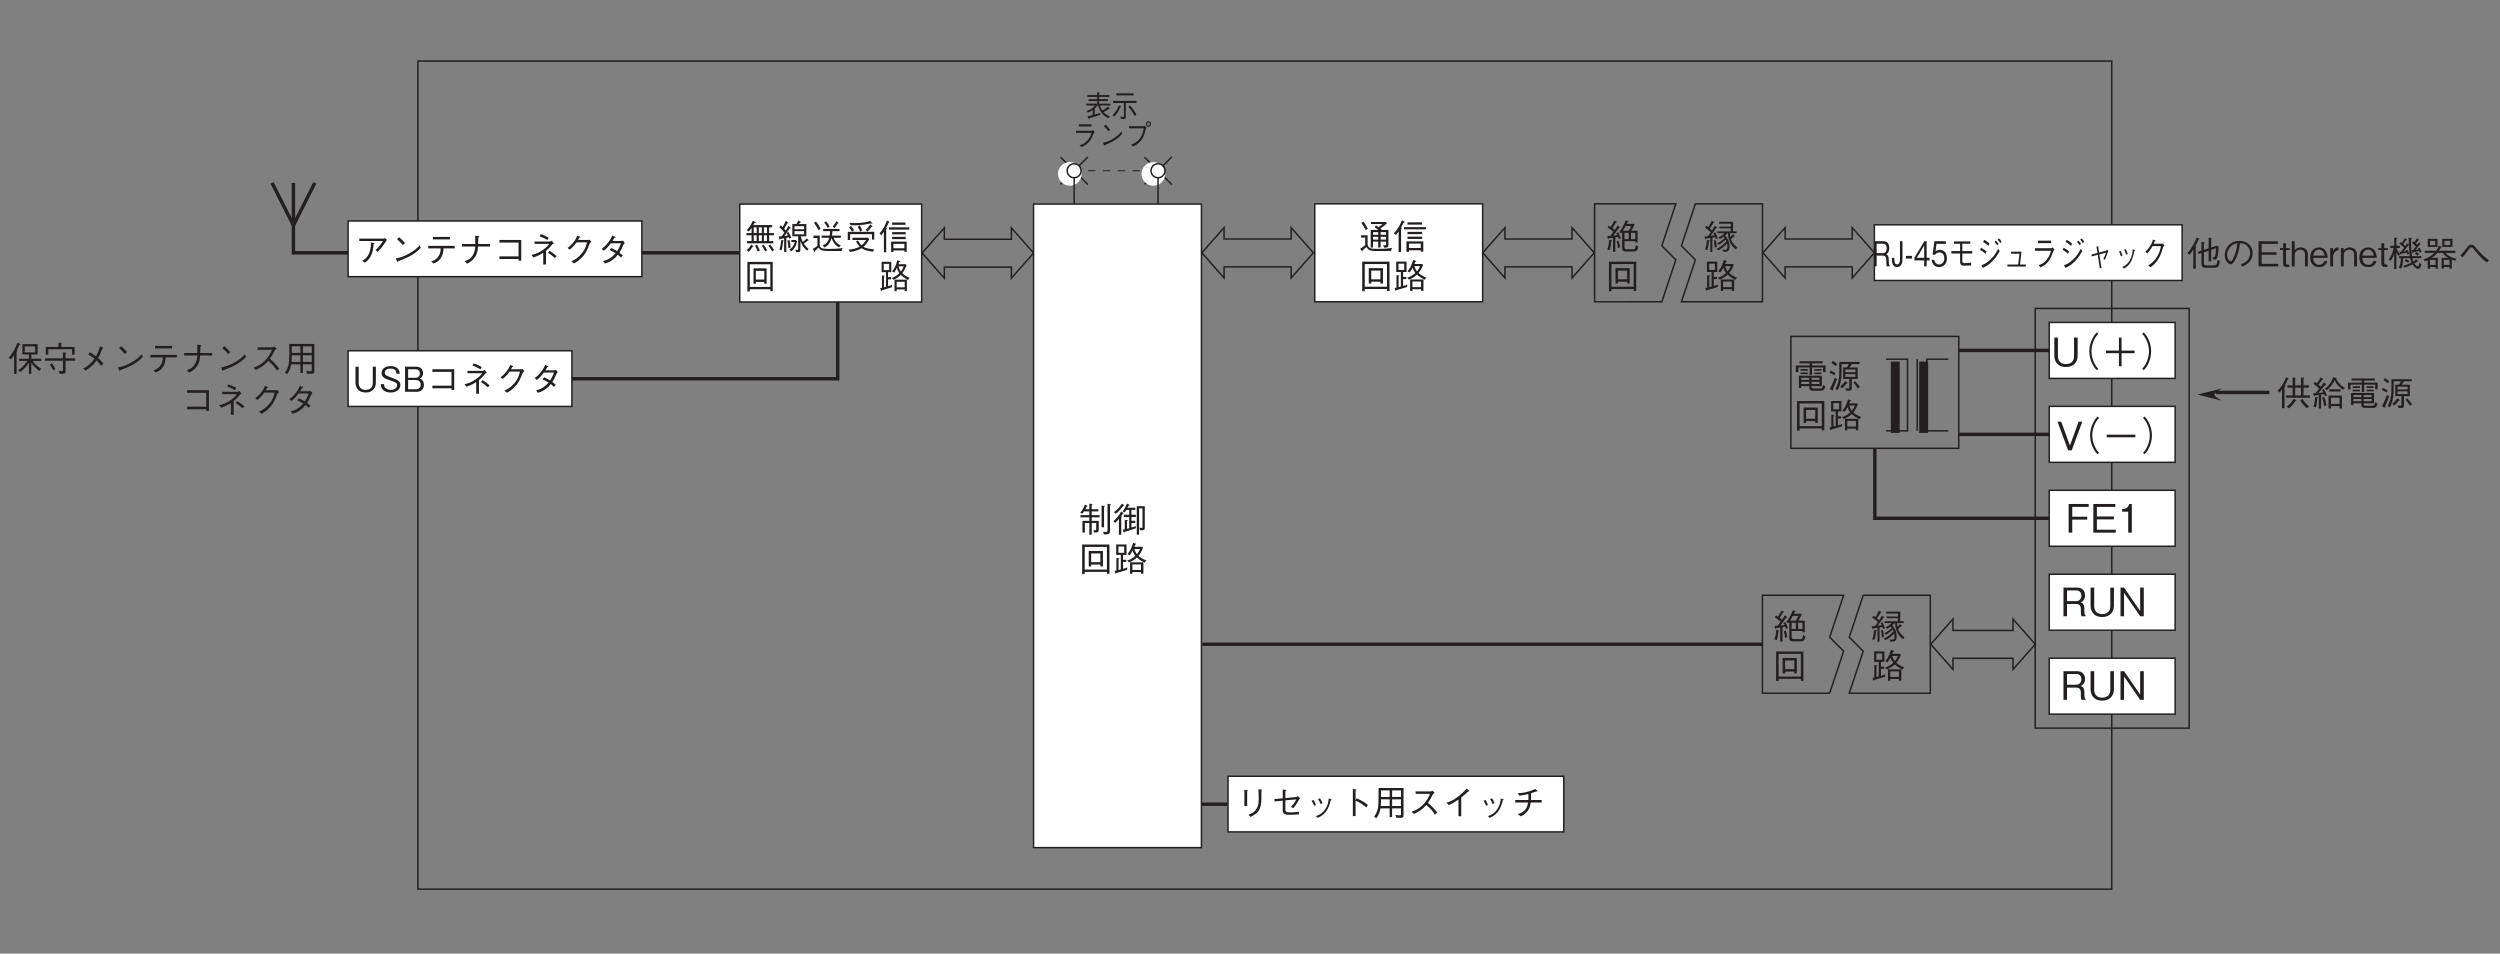 <?xml version="1.0" encoding="UTF-8"?>
<svg xmlns="http://www.w3.org/2000/svg" xmlns:xlink="http://www.w3.org/1999/xlink" width="506.55pt" height="193.22pt" viewBox="0 0 506.55 193.22" version="1.2">
<rect x="0" y="0" width="506.55" height="193.22" fill="#808080" stroke="none"/>
<defs>
<g>
<symbol overflow="visible" id="glyph0-0">
<path style="stroke:none;" d="M 0.641 0.844 L 5.797 0.844 L 5.797 -6.125 L 0.641 -6.125 Z M 3.219 -2.938 L 1.172 -5.781 L 5.266 -5.781 Z M 3.422 -2.641 L 5.469 -5.5 L 5.469 0.203 Z M 1.172 0.484 L 3.219 -2.359 L 5.266 0.484 Z M 0.969 -5.5 L 3.016 -2.641 L 0.969 0.203 Z M 0.969 -5.5 "/>
</symbol>
<symbol overflow="visible" id="glyph0-1">
<path style="stroke:none;" d="M 6.047 -2.906 L 6.047 -3.359 L 5.062 -3.359 L 5.062 -4.516 L 5.672 -4.516 L 5.672 -4.969 L 1.859 -4.969 C 1.969 -5.156 2 -5.219 2.094 -5.422 C 2.219 -5.406 2.328 -5.406 2.328 -5.5 C 2.328 -5.547 2.219 -5.609 2.188 -5.625 L 1.75 -5.859 C 1.359 -4.844 0.875 -4.312 0.516 -3.953 L 0.938 -3.672 C 1.172 -3.938 1.312 -4.125 1.5 -4.391 L 1.5 -3.359 L 0.453 -3.359 L 0.453 -2.906 L 1.5 -2.906 L 1.5 -1.734 L 0.578 -1.734 L 0.578 -1.281 L 5.891 -1.281 L 5.891 -1.734 L 5.062 -1.734 L 5.062 -2.906 Z M 3.578 -3.359 L 2.969 -3.359 L 2.969 -4.516 L 3.578 -4.516 Z M 3.578 -1.734 L 2.969 -1.734 L 2.969 -2.906 L 3.578 -2.906 Z M 4.625 -3.359 L 4 -3.359 L 4 -4.516 L 4.625 -4.516 Z M 4.625 -1.734 L 4 -1.734 L 4 -2.906 L 4.625 -2.906 Z M 2.531 -3.359 L 1.938 -3.359 L 1.938 -4.516 L 2.531 -4.516 Z M 2.531 -1.734 L 1.938 -1.734 L 1.938 -2.906 L 2.531 -2.906 Z M 6.047 0.094 C 5.828 -0.312 5.609 -0.625 5.266 -1.031 L 4.906 -0.781 C 5.188 -0.453 5.359 -0.188 5.672 0.359 Z M 4.656 0.125 C 4.406 -0.359 4.172 -0.719 3.922 -1.016 L 3.578 -0.797 C 3.734 -0.578 3.922 -0.312 4.25 0.359 Z M 3.172 0.172 C 2.969 -0.344 2.812 -0.656 2.578 -1.016 L 2.219 -0.781 C 2.5 -0.266 2.641 0.062 2.75 0.391 Z M 1.844 -0.656 C 1.844 -0.703 1.828 -0.734 1.766 -0.781 L 1.438 -1.031 C 1.188 -0.562 0.922 -0.25 0.547 0.109 L 0.906 0.469 C 1.25 0.125 1.484 -0.172 1.719 -0.594 C 1.812 -0.594 1.844 -0.609 1.844 -0.656 Z M 1.844 -0.656 "/>
</symbol>
<symbol overflow="visible" id="glyph0-2">
<path style="stroke:none;" d="M 0.766 0.141 C 0.906 -0.422 1.016 -0.938 1.078 -1.688 C 1.172 -1.734 1.188 -1.75 1.188 -1.797 C 1.188 -1.859 1.125 -1.875 1.109 -1.875 L 0.688 -1.953 C 0.609 -0.906 0.438 -0.328 0.328 -0.016 Z M 2.734 -1.953 L 2.734 -1.531 L 3.438 -1.531 C 3.203 -0.641 2.797 -0.328 2.359 0 L 2.75 0.328 C 3.547 -0.281 3.781 -1.078 3.891 -1.688 L 3.641 -1.953 Z M 0.297 -4.562 C 0.578 -4.312 0.969 -3.922 1.312 -3.438 C 1.031 -3.016 0.844 -2.797 0.75 -2.688 C 0.641 -2.672 0.547 -2.672 0.422 -2.672 C 0.297 -2.672 0.281 -2.672 0.203 -2.688 L 0.328 -2.094 C 0.344 -2.047 0.359 -2 0.391 -2 C 0.438 -2 0.484 -2.062 0.547 -2.172 C 0.719 -2.188 0.906 -2.219 1.281 -2.297 L 1.281 0.484 L 1.719 0.484 L 1.719 -2.391 C 1.781 -2.406 2.156 -2.484 2.234 -2.5 C 2.266 -2.406 2.328 -2.25 2.344 -2.203 L 2.719 -2.453 C 2.547 -2.859 2.391 -3.188 2.125 -3.594 L 1.781 -3.359 C 1.906 -3.156 1.953 -3.047 2.031 -2.875 C 1.891 -2.844 1.844 -2.828 1.328 -2.734 C 1.641 -3.188 2.062 -3.812 2.438 -4.344 C 2.516 -4.328 2.609 -4.328 2.609 -4.391 C 2.609 -4.438 2.578 -4.469 2.562 -4.484 L 2.156 -4.828 C 1.984 -4.484 1.812 -4.188 1.594 -3.859 C 1.5 -3.969 1.312 -4.188 1.297 -4.203 C 1.406 -4.422 1.625 -4.812 1.922 -5.328 C 2.078 -5.344 2.125 -5.359 2.125 -5.406 C 2.125 -5.422 2.109 -5.469 2.062 -5.5 L 1.609 -5.844 C 1.453 -5.391 1.203 -4.969 0.969 -4.562 C 0.781 -4.75 0.719 -4.828 0.578 -4.938 Z M 1.938 -1.844 C 2.094 -1.281 2.125 -0.531 2.141 -0.297 L 2.578 -0.391 C 2.562 -0.781 2.531 -1.297 2.344 -1.953 Z M 5.781 -2.703 L 5.781 -5.172 L 4.266 -5.172 C 4.312 -5.234 4.438 -5.391 4.5 -5.469 C 4.594 -5.5 4.672 -5.516 4.672 -5.578 C 4.672 -5.609 4.625 -5.641 4.609 -5.656 L 4.172 -5.891 C 4.109 -5.766 3.984 -5.516 3.734 -5.172 L 2.938 -5.172 L 2.938 -2.703 L 4.125 -2.703 L 4.125 -0.188 C 4.125 -0.031 4.109 0.047 3.875 0.047 C 3.797 0.047 3.766 0.047 3.547 0.031 L 3.719 0.516 C 4.531 0.531 4.578 0.469 4.578 -0.281 L 4.578 -1.797 C 4.969 -0.609 5.578 -0.078 5.922 0.219 L 6.25 -0.141 C 6.078 -0.266 5.75 -0.516 5.281 -1.203 C 5.5 -1.359 5.828 -1.641 6.047 -1.812 C 6.188 -1.812 6.219 -1.812 6.219 -1.875 C 6.219 -1.922 6.172 -1.953 6.172 -1.969 L 5.859 -2.297 C 5.625 -2 5.422 -1.812 5.062 -1.547 C 4.859 -1.938 4.75 -2.234 4.656 -2.703 Z M 5.328 -4.125 L 3.375 -4.125 L 3.375 -4.75 L 5.328 -4.75 Z M 5.328 -3.094 L 3.375 -3.094 L 3.375 -3.75 L 5.328 -3.75 Z M 5.328 -3.094 "/>
</symbol>
<symbol overflow="visible" id="glyph0-3">
<path style="stroke:none;" d="M 5.953 -2.391 L 5.953 -2.844 L 4.156 -2.844 C 4.203 -3.094 4.219 -3.281 4.25 -3.75 L 5.672 -3.75 L 5.672 -4.188 L 2.359 -4.188 L 2.359 -3.75 L 3.766 -3.75 C 3.766 -3.406 3.75 -3.172 3.703 -2.844 L 2.047 -2.844 L 2.047 -2.391 L 3.609 -2.391 C 3.344 -1.547 2.969 -1.156 2.266 -0.844 L 2.641 -0.422 C 3.359 -0.859 3.766 -1.297 4.078 -2.344 C 4.25 -1.828 4.562 -1.031 5.562 -0.453 L 5.922 -0.859 C 5.516 -1.047 4.844 -1.375 4.5 -2.391 Z M 6.297 -0.312 C 5.484 -0.188 4.422 -0.141 3.609 -0.141 C 2.438 -0.141 2.078 -0.234 1.875 -0.438 C 1.719 -0.594 1.672 -0.781 1.672 -1 L 1.672 -2.844 L 0.391 -2.844 L 0.391 -2.359 L 1.203 -2.359 L 1.203 -0.766 C 0.984 -0.578 0.719 -0.375 0.281 -0.172 L 0.516 0.328 C 0.547 0.422 0.578 0.453 0.625 0.453 C 0.719 0.453 0.734 0.281 0.75 0.203 C 1.203 -0.172 1.359 -0.344 1.469 -0.453 C 1.672 0.094 2.141 0.281 3.406 0.281 L 6.109 0.281 Z M 5.484 -5.391 C 5.484 -5.422 5.469 -5.438 5.406 -5.484 L 5.062 -5.75 C 4.75 -5.219 4.5 -4.922 4.297 -4.688 L 4.656 -4.359 C 4.875 -4.641 5.062 -4.891 5.312 -5.297 C 5.391 -5.297 5.484 -5.312 5.484 -5.391 Z M 3.672 -4.672 C 3.562 -4.891 3.344 -5.281 2.938 -5.734 L 2.578 -5.453 C 2.75 -5.266 3.016 -4.984 3.281 -4.391 Z M 1.844 -4.234 C 1.578 -4.766 1.281 -5.266 0.891 -5.703 L 0.516 -5.391 C 0.922 -4.875 1.188 -4.406 1.422 -3.938 Z M 1.844 -4.234 "/>
</symbol>
<symbol overflow="visible" id="glyph0-4">
<path style="stroke:none;" d="M 1.484 -1.953 L 4.25 -1.953 C 4 -1.5 3.766 -1.219 3.328 -0.859 C 3.031 -1.141 2.859 -1.375 2.594 -1.875 L 2.219 -1.641 C 2.453 -1.203 2.641 -0.938 2.969 -0.609 C 2.234 -0.234 1.641 -0.078 0.688 0.016 L 1 0.484 C 2.125 0.281 2.672 0.094 3.344 -0.281 C 3.859 0.078 4.719 0.328 5.641 0.422 L 5.875 -0.062 C 5.344 -0.094 4.281 -0.203 3.703 -0.562 C 4.188 -0.969 4.484 -1.359 4.891 -2.125 L 4.609 -2.406 L 1.484 -2.406 Z M 5.438 -2.031 L 5.906 -2.031 L 5.906 -3.609 L 0.531 -3.609 L 0.531 -1.953 L 1.016 -1.953 L 1.016 -3.141 L 5.438 -3.141 Z M 1.094 -4.953 C 1.312 -4.938 1.578 -4.922 1.938 -4.922 C 3.328 -4.922 4.531 -5.172 5.219 -5.312 C 5.344 -5.266 5.391 -5.25 5.438 -5.25 C 5.469 -5.25 5.516 -5.266 5.516 -5.312 C 5.516 -5.359 5.5 -5.391 5.453 -5.422 L 5.047 -5.812 C 4.906 -5.75 4.609 -5.656 4.094 -5.547 C 3.344 -5.422 2.594 -5.375 2.078 -5.375 C 1.469 -5.375 1.062 -5.422 0.875 -5.438 Z M 0.797 -4.516 C 1.047 -4.25 1.25 -3.922 1.391 -3.641 L 1.828 -3.938 C 1.641 -4.25 1.422 -4.531 1.203 -4.781 Z M 2.547 -4.609 C 2.734 -4.328 2.906 -4.062 3.078 -3.641 L 3.469 -3.938 C 3.359 -4.219 3.203 -4.516 2.938 -4.906 Z M 4.547 -3.672 C 4.828 -3.938 5.062 -4.203 5.328 -4.578 C 5.406 -4.594 5.562 -4.609 5.562 -4.703 C 5.562 -4.734 5.516 -4.781 5.469 -4.812 L 5.078 -5.109 C 4.844 -4.703 4.547 -4.328 4.156 -4 Z M 4.547 -3.672 "/>
</symbol>
<symbol overflow="visible" id="glyph0-5">
<path style="stroke:none;" d="M 2.969 0.5 L 2.969 0.172 L 5.188 0.172 L 5.188 0.453 L 5.656 0.453 L 5.656 -1.625 L 2.5 -1.625 L 2.5 0.5 Z M 5.188 -0.281 L 2.969 -0.281 L 2.969 -1.172 L 5.188 -1.172 Z M 0.531 -2.922 C 0.797 -3.25 0.953 -3.5 1.031 -3.641 L 1.031 0.531 L 1.5 0.531 L 1.5 -4.125 C 1.531 -4.141 1.625 -4.25 1.625 -4.328 C 1.625 -4.391 1.562 -4.406 1.5 -4.422 C 1.641 -4.703 1.781 -4.969 1.984 -5.406 C 2.094 -5.453 2.172 -5.484 2.172 -5.547 C 2.172 -5.609 2.109 -5.641 2.078 -5.656 L 1.641 -5.891 C 1.312 -4.953 0.938 -4.203 0.141 -3.25 Z M 5.406 -5.031 L 5.406 -5.484 L 2.703 -5.484 L 2.703 -5.031 Z M 5.453 -3.094 L 5.453 -3.547 L 2.703 -3.547 L 2.703 -3.094 Z M 5.453 -2.125 L 5.453 -2.578 L 2.703 -2.578 L 2.703 -2.125 Z M 6.172 -4.062 L 6.172 -4.516 L 2.047 -4.516 L 2.047 -4.062 Z M 6.172 -4.062 "/>
</symbol>
<symbol overflow="visible" id="glyph0-6">
<path style="stroke:none;" d="M 5.781 0.453 L 5.781 -5.484 L 0.656 -5.484 L 0.656 0.5 L 1.141 0.5 L 1.141 0.062 L 5.297 0.062 L 5.297 0.453 Z M 5.297 -0.406 L 1.141 -0.406 L 1.141 -5 L 5.297 -5 Z M 4.547 -1.047 L 4.547 -4.172 L 1.891 -4.172 L 1.891 -1.047 L 2.359 -1.047 L 2.359 -1.422 L 4.078 -1.422 L 4.078 -1.047 Z M 4.078 -1.906 L 2.359 -1.906 L 2.359 -3.672 L 4.078 -3.672 Z M 4.078 -1.906 "/>
</symbol>
<symbol overflow="visible" id="glyph0-7">
<path style="stroke:none;" d="M 6.219 -2.25 C 5.469 -2.594 5.156 -2.812 4.766 -3.188 C 5.125 -3.688 5.297 -3.984 5.625 -4.828 L 5.453 -5.016 L 3.984 -5.016 C 4.016 -5.078 4.141 -5.391 4.172 -5.469 C 4.25 -5.469 4.359 -5.484 4.359 -5.562 C 4.359 -5.609 4.312 -5.625 4.25 -5.641 L 3.766 -5.828 C 3.406 -4.469 3.031 -3.984 2.703 -3.547 L 3.109 -3.297 C 3.203 -3.438 3.391 -3.672 3.656 -4.266 C 3.781 -3.875 3.906 -3.578 4.172 -3.188 C 3.703 -2.688 3.047 -2.375 2.656 -2.219 L 2.984 -1.844 C 3.547 -2.109 3.953 -2.328 4.469 -2.844 C 4.797 -2.547 5.031 -2.312 5.906 -1.812 Z M 5.688 0.438 L 5.688 -1.875 L 3.188 -1.875 L 3.188 0.453 L 3.625 0.453 L 3.625 0.094 L 5.25 0.094 L 5.25 0.438 Z M 2.672 -0.844 C 2.422 -0.719 2.297 -0.672 1.875 -0.562 L 1.875 -1.953 L 2.484 -1.953 L 2.484 -2.391 L 1.875 -2.391 L 1.875 -3.391 L 2.531 -3.391 L 2.531 -5.5 L 0.578 -5.5 L 0.578 -3.391 L 1.469 -3.391 L 1.469 -0.438 C 1.422 -0.422 1.375 -0.406 1.047 -0.328 L 1.047 -2.5 C 1.094 -2.516 1.188 -2.578 1.188 -2.641 C 1.188 -2.703 1.141 -2.703 1.062 -2.703 L 0.641 -2.734 L 0.641 -0.219 C 0.578 -0.203 0.375 -0.156 0.281 -0.141 L 0.438 0.328 C 0.453 0.391 0.484 0.438 0.516 0.438 C 0.578 0.438 0.625 0.312 0.641 0.281 C 1.25 0.094 1.781 -0.062 2.641 -0.344 Z M 5.047 -4.578 C 4.906 -4.156 4.781 -3.922 4.469 -3.516 C 4.25 -3.859 4.125 -4.094 4 -4.578 Z M 5.25 -0.328 L 3.625 -0.328 L 3.625 -1.453 L 5.25 -1.453 Z M 2.094 -3.812 L 1 -3.812 L 1 -5.078 L 2.094 -5.078 Z M 2.094 -3.812 "/>
</symbol>
<symbol overflow="visible" id="glyph1-0">
<path style="stroke:none;" d="M 0.703 0.844 L 6.266 0.844 L 6.266 -6.125 L 0.703 -6.125 Z M 3.484 -2.938 L 1.266 -5.781 L 5.703 -5.781 Z M 3.703 -2.641 L 5.922 -5.5 L 5.922 0.203 Z M 1.266 0.484 L 3.484 -2.359 L 5.703 0.484 Z M 1.047 -5.5 L 3.266 -2.641 L 1.047 0.203 Z M 1.047 -5.5 "/>
</symbol>
<symbol overflow="visible" id="glyph1-1">
<path style="stroke:none;" d="M 1.375 -4.672 C 1.469 -4.859 1.547 -5 1.625 -5.203 C 1.703 -5.219 1.797 -5.25 1.797 -5.312 C 1.797 -5.344 1.766 -5.359 1.672 -5.422 L 1.266 -5.609 C 1.141 -5.25 0.922 -4.672 0.344 -3.984 L 0.734 -3.734 C 0.875 -3.891 0.969 -4.016 1.109 -4.234 L 2.172 -4.234 L 2.172 -3.469 L 0.375 -3.469 L 0.375 -3.031 L 2.172 -3.031 L 2.172 -2.312 L 0.766 -2.312 L 0.766 0.062 L 1.266 0.062 L 1.266 -1.875 L 2.172 -1.875 L 2.172 0.484 L 2.656 0.484 L 2.656 -1.875 L 3.562 -1.875 L 3.562 -0.641 C 3.562 -0.484 3.562 -0.391 3.406 -0.391 C 3.297 -0.391 3.094 -0.438 3.016 -0.453 L 3.109 0.062 C 3.938 0.062 4.078 -0.016 4.078 -0.609 L 4.078 -2.312 L 2.656 -2.312 L 2.656 -3.031 L 4.25 -3.031 L 4.25 -3.469 L 2.656 -3.469 L 2.656 -4.234 L 4 -4.234 L 4 -4.672 L 2.656 -4.672 L 2.656 -5.5 C 2.75 -5.547 2.812 -5.594 2.812 -5.672 C 2.812 -5.719 2.766 -5.734 2.703 -5.734 L 2.172 -5.781 L 2.172 -4.672 Z M 4.656 -1.016 L 5.156 -1.016 L 5.156 -5.125 C 5.219 -5.156 5.297 -5.203 5.297 -5.266 C 5.297 -5.328 5.219 -5.344 5.156 -5.344 L 4.656 -5.406 Z M 5.859 -0.422 C 5.859 -0.203 5.797 -0.062 5.516 -0.062 C 5.453 -0.062 5.062 -0.109 4.969 -0.109 L 5.094 0.438 C 5.812 0.422 5.938 0.422 6.125 0.297 C 6.328 0.172 6.359 -0.062 6.359 -0.391 L 6.359 -5.469 C 6.469 -5.531 6.516 -5.578 6.516 -5.625 C 6.516 -5.672 6.469 -5.688 6.391 -5.688 L 5.859 -5.766 Z M 5.859 -0.422 "/>
</symbol>
<symbol overflow="visible" id="glyph1-2">
<path style="stroke:none;" d="M 6.438 -1 L 6.438 -5.281 L 4.812 -5.281 L 4.812 0.484 L 5.281 0.484 L 5.281 -4.844 L 5.969 -4.844 L 5.969 -1.062 C 5.969 -0.938 5.969 -0.875 5.844 -0.875 C 5.672 -0.875 5.453 -0.906 5.328 -0.922 L 5.516 -0.391 C 6.359 -0.359 6.438 -0.516 6.438 -1 Z M 4.641 -1.234 C 4.453 -1.172 4.016 -1.031 3.734 -0.953 L 3.734 -1.891 L 4.5 -1.891 L 4.5 -2.328 L 3.734 -2.328 L 3.734 -3.094 L 4.625 -3.094 L 4.625 -3.547 L 3.734 -3.547 L 3.734 -4.531 L 4.531 -4.531 L 4.531 -4.969 L 2.922 -4.969 C 3.031 -5.156 3.062 -5.219 3.156 -5.391 C 3.297 -5.422 3.375 -5.438 3.375 -5.5 C 3.375 -5.516 3.359 -5.547 3.312 -5.578 L 2.828 -5.797 C 2.609 -5.234 2.328 -4.703 1.953 -4.25 L 2.328 -4 C 2.438 -4.141 2.516 -4.234 2.703 -4.531 L 3.281 -4.531 L 3.281 -3.547 L 2.188 -3.547 L 2.188 -3.094 L 3.281 -3.094 L 3.281 -0.828 C 3.094 -0.781 3.062 -0.766 2.828 -0.703 L 2.828 -2.266 C 2.922 -2.297 2.984 -2.344 2.984 -2.406 C 2.984 -2.469 2.906 -2.484 2.875 -2.484 L 2.375 -2.516 L 2.375 -0.609 C 2.141 -0.562 2.125 -0.547 1.969 -0.516 L 2.156 -0.031 C 2.188 0.047 2.219 0.062 2.25 0.062 C 2.312 0.062 2.328 0.031 2.359 -0.078 C 2.906 -0.234 3.594 -0.438 4.625 -0.812 Z M 2.266 -5.438 C 2.266 -5.484 2.203 -5.516 2.188 -5.531 L 1.797 -5.781 C 1.375 -5.141 0.844 -4.547 0.188 -4.078 L 0.547 -3.734 C 1.203 -4.219 1.703 -4.875 2.062 -5.344 C 2.172 -5.359 2.266 -5.375 2.266 -5.438 Z M 2.125 -3.812 C 2.125 -3.844 2.094 -3.875 2.062 -3.906 L 1.672 -4.234 C 1.328 -3.594 0.703 -2.781 0.078 -2.25 L 0.453 -1.922 C 0.75 -2.188 0.953 -2.406 1.188 -2.703 L 1.188 0.5 L 1.672 0.5 L 1.672 -3 C 1.703 -3.031 1.797 -3.078 1.797 -3.125 C 1.797 -3.172 1.766 -3.172 1.609 -3.25 C 1.781 -3.469 1.844 -3.578 1.938 -3.703 C 2 -3.703 2.125 -3.719 2.125 -3.812 Z M 2.125 -3.812 "/>
</symbol>
<symbol overflow="visible" id="glyph1-3">
<path style="stroke:none;" d="M 6.25 0.453 L 6.25 -5.484 L 0.719 -5.484 L 0.719 0.5 L 1.234 0.5 L 1.234 0.062 L 5.734 0.062 L 5.734 0.453 Z M 5.734 -0.406 L 1.234 -0.406 L 1.234 -5 L 5.734 -5 Z M 4.922 -1.047 L 4.922 -4.172 L 2.047 -4.172 L 2.047 -1.047 L 2.547 -1.047 L 2.547 -1.422 L 4.406 -1.422 L 4.406 -1.047 Z M 4.406 -1.906 L 2.547 -1.906 L 2.547 -3.672 L 4.406 -3.672 Z M 4.406 -1.906 "/>
</symbol>
<symbol overflow="visible" id="glyph1-4">
<path style="stroke:none;" d="M 6.734 -2.25 C 5.922 -2.594 5.578 -2.812 5.156 -3.188 C 5.547 -3.688 5.734 -3.984 6.078 -4.828 L 5.891 -5.016 L 4.328 -5.016 C 4.344 -5.078 4.484 -5.391 4.516 -5.469 C 4.609 -5.469 4.703 -5.484 4.703 -5.562 C 4.703 -5.609 4.656 -5.625 4.609 -5.641 L 4.078 -5.828 C 3.672 -4.469 3.297 -3.984 2.922 -3.547 L 3.359 -3.297 C 3.469 -3.438 3.672 -3.672 3.953 -4.266 C 4.094 -3.875 4.219 -3.578 4.516 -3.188 C 4.016 -2.688 3.297 -2.375 2.875 -2.219 L 3.234 -1.844 C 3.844 -2.109 4.266 -2.328 4.844 -2.844 C 5.188 -2.547 5.453 -2.312 6.391 -1.812 Z M 6.156 0.438 L 6.156 -1.875 L 3.453 -1.875 L 3.453 0.453 L 3.922 0.453 L 3.922 0.094 L 5.672 0.094 L 5.672 0.438 Z M 2.891 -0.844 C 2.625 -0.719 2.484 -0.672 2.031 -0.562 L 2.031 -1.953 L 2.688 -1.953 L 2.688 -2.391 L 2.031 -2.391 L 2.031 -3.391 L 2.734 -3.391 L 2.734 -5.5 L 0.641 -5.5 L 0.641 -3.391 L 1.578 -3.391 L 1.578 -0.438 C 1.531 -0.422 1.484 -0.406 1.125 -0.328 L 1.125 -2.5 C 1.188 -2.516 1.281 -2.578 1.281 -2.641 C 1.281 -2.703 1.234 -2.703 1.156 -2.703 L 0.688 -2.734 L 0.688 -0.219 C 0.625 -0.203 0.406 -0.156 0.312 -0.141 L 0.469 0.328 C 0.5 0.391 0.516 0.438 0.562 0.438 C 0.641 0.438 0.672 0.312 0.688 0.281 C 1.359 0.094 1.938 -0.062 2.844 -0.344 Z M 5.469 -4.578 C 5.297 -4.156 5.172 -3.922 4.844 -3.516 C 4.594 -3.859 4.453 -4.094 4.328 -4.578 Z M 5.672 -0.328 L 3.922 -0.328 L 3.922 -1.453 L 5.672 -1.453 Z M 2.266 -3.812 L 1.094 -3.812 L 1.094 -5.078 L 2.266 -5.078 Z M 2.266 -3.812 "/>
</symbol>
<symbol overflow="visible" id="glyph1-5">
<path style="stroke:none;" d="M 1.812 -5.219 L 1.812 -1.922 L 2.375 -1.922 L 2.375 -4.953 C 2.5 -5.047 2.5 -5.062 2.5 -5.094 C 2.5 -5.156 2.422 -5.172 2.359 -5.172 Z M 3.047 0.266 C 3.719 -0.062 4.641 -0.531 4.984 -1.547 C 5.281 -2.359 5.266 -3.047 5.266 -5.031 C 5.359 -5.172 5.375 -5.188 5.375 -5.219 C 5.375 -5.297 5.25 -5.297 5.219 -5.297 L 4.656 -5.328 C 4.688 -4.781 4.688 -4.75 4.688 -4.531 C 4.703 -4.344 4.719 -3.406 4.719 -3.203 C 4.719 -2.109 4.422 -1.5 4.016 -1.031 C 3.75 -0.703 3.438 -0.484 2.641 -0.188 Z M 3.047 0.266 "/>
</symbol>
<symbol overflow="visible" id="glyph1-6">
<path style="stroke:none;" d="M 3.141 -3.547 L 3.141 -4.969 C 3.297 -5.078 3.328 -5.094 3.328 -5.125 C 3.328 -5.203 3.172 -5.219 3.125 -5.219 L 2.609 -5.266 L 2.609 -3.5 L 0.922 -3.344 L 0.969 -2.859 L 2.609 -3.031 L 2.609 -1 C 2.609 -0.531 2.812 -0.156 3.906 -0.156 C 4.625 -0.156 5.406 -0.203 5.891 -0.25 L 5.875 -0.797 C 5.109 -0.672 4.969 -0.656 4.156 -0.656 C 3.375 -0.656 3.141 -0.719 3.141 -1.297 L 3.141 -3.094 L 5.359 -3.281 C 5 -2.531 4.516 -2 4.281 -1.75 L 4.734 -1.5 C 5.047 -1.828 5.297 -2.141 5.938 -3.281 C 5.969 -3.344 6 -3.375 6.156 -3.484 L 5.672 -3.953 C 5.641 -3.922 5.484 -3.781 5.438 -3.781 Z M 3.141 -3.547 "/>
</symbol>
<symbol overflow="visible" id="glyph1-7">
<path style="stroke:none;" d="M 1.484 -3 C 1.625 -2.781 1.828 -2.422 1.984 -2 L 2.359 -2.172 C 2.203 -2.609 1.969 -3 1.875 -3.172 Z M 2.812 -3.344 C 2.906 -3.172 3.141 -2.781 3.297 -2.344 L 3.688 -2.5 C 3.547 -2.922 3.328 -3.297 3.188 -3.5 Z M 2.734 0.453 C 3.312 0.172 3.938 -0.125 4.516 -0.984 C 4.953 -1.609 5.203 -2.438 5.375 -3.125 C 5.516 -3.172 5.547 -3.172 5.547 -3.219 C 5.547 -3.266 5.5 -3.297 5.344 -3.344 L 4.969 -3.484 C 4.906 -2.844 4.797 -2.078 4.203 -1.234 C 3.578 -0.328 2.938 -0.109 2.344 0.109 Z M 2.734 0.453 "/>
</symbol>
<symbol overflow="visible" id="glyph1-8">
<path style="stroke:none;" d="M 3.422 -3.094 L 3.422 -5.078 C 3.547 -5.156 3.594 -5.188 3.594 -5.219 C 3.594 -5.312 3.438 -5.328 3.406 -5.328 L 2.875 -5.359 L 2.875 0.094 L 3.422 0.094 L 3.422 -3.016 C 3.75 -2.891 4.062 -2.75 4.625 -2.391 C 5.094 -2.062 5.359 -1.828 5.578 -1.656 L 5.922 -2.141 C 5.281 -2.656 4.812 -2.984 3.625 -3.5 Z M 3.422 -3.094 "/>
</symbol>
<symbol overflow="visible" id="glyph1-9">
<path style="stroke:none;" d="M 6.172 -0.062 L 6.172 -5.594 L 1.109 -5.594 C 1.109 -3.359 1.109 -2.703 1.047 -2.047 C 1 -1.438 0.891 -0.656 0.219 0.203 L 0.641 0.547 C 1.156 -0.109 1.344 -0.672 1.5 -1.453 L 3.359 -1.453 L 3.359 0.297 L 3.859 0.297 L 3.859 -1.453 L 5.656 -1.453 L 5.656 -0.312 C 5.656 -0.156 5.641 -0.047 5.422 -0.047 C 5.172 -0.047 4.703 -0.109 4.531 -0.141 L 4.734 0.453 L 5.609 0.453 C 6.062 0.453 6.172 0.312 6.172 -0.062 Z M 5.656 -3.781 L 3.859 -3.781 L 3.859 -5.109 L 5.656 -5.109 Z M 5.656 -1.938 L 3.859 -1.938 L 3.859 -3.297 L 5.656 -3.297 Z M 3.359 -3.781 L 1.609 -3.781 L 1.609 -5.109 L 3.359 -5.109 Z M 3.359 -1.938 L 1.547 -1.938 C 1.594 -2.297 1.609 -2.594 1.609 -3.297 L 3.359 -3.297 Z M 3.359 -1.938 "/>
</symbol>
<symbol overflow="visible" id="glyph1-10">
<path style="stroke:none;" d="M 5.078 -5.047 C 5 -4.984 4.875 -4.906 4.75 -4.906 L 1.656 -4.906 L 1.656 -4.406 L 4.562 -4.406 C 4.312 -3.797 4 -3.047 3.094 -2.141 C 2.172 -1.25 1.453 -1 0.844 -0.797 L 1.266 -0.328 C 2.219 -0.75 2.938 -1.156 3.812 -2.141 C 4 -2 4.266 -1.781 4.656 -1.375 C 5.156 -0.844 5.359 -0.516 5.547 -0.188 L 6.031 -0.578 C 5.453 -1.422 4.781 -2.031 4.141 -2.578 C 4.516 -3.094 4.703 -3.422 5.109 -4.266 C 5.203 -4.375 5.219 -4.391 5.516 -4.594 Z M 5.078 -5.047 "/>
</symbol>
<symbol overflow="visible" id="glyph1-11">
<path style="stroke:none;" d="M 3.922 0.141 L 3.922 -3.672 C 4.547 -4.156 4.75 -4.359 5.328 -4.906 C 5.422 -4.906 5.438 -4.891 5.484 -4.891 C 5.562 -4.891 5.578 -4.922 5.578 -4.953 C 5.578 -5 5.531 -5.062 5.5 -5.078 L 5.031 -5.484 C 4.656 -5.062 4.188 -4.516 3.219 -3.797 C 2.141 -2.984 1.531 -2.797 0.922 -2.594 L 1.422 -2.141 C 2.031 -2.391 2.531 -2.672 3.359 -3.25 L 3.359 0.141 Z M 3.922 0.141 "/>
</symbol>
<symbol overflow="visible" id="glyph1-12">
<path style="stroke:none;" d="M 4.125 -3.156 C 4.125 -3.344 4.125 -3.5 4.125 -3.812 C 4.125 -4.125 4.125 -4.328 4.125 -4.531 C 4.562 -4.672 4.688 -4.719 5.156 -4.891 C 5.266 -4.875 5.297 -4.875 5.344 -4.875 C 5.391 -4.875 5.438 -4.891 5.438 -4.938 C 5.438 -4.984 5.375 -5.031 5.359 -5.047 L 4.953 -5.391 C 4.656 -5.25 4.266 -5.047 3.438 -4.828 C 2.484 -4.578 1.969 -4.562 1.453 -4.547 L 1.719 -4.031 C 2.297 -4.094 2.703 -4.156 3.578 -4.375 C 3.578 -4.188 3.594 -4 3.594 -3.734 C 3.594 -3.469 3.578 -3.312 3.578 -3.156 L 0.922 -3.156 L 0.922 -2.641 L 3.516 -2.641 C 3.422 -2.172 3.344 -1.656 2.906 -1.141 C 2.453 -0.609 1.938 -0.453 1.422 -0.297 L 2.016 0.141 C 2.469 -0.062 2.984 -0.328 3.422 -0.922 C 3.875 -1.531 3.969 -2.094 4.062 -2.641 L 6.281 -2.641 L 6.281 -3.156 Z M 4.125 -3.156 "/>
</symbol>
<symbol overflow="visible" id="glyph1-13">
<path style="stroke:none;" d="M 6.625 -0.516 C 6.25 -0.766 5.344 -1.391 4.875 -2.141 L 6.609 -2.141 L 6.609 -2.594 L 4.609 -2.594 L 4.609 -3.453 L 5.875 -3.453 L 5.875 -5.547 L 2.797 -5.547 L 2.797 -3.453 L 4.125 -3.453 L 4.125 -2.594 L 2.125 -2.594 L 2.125 -2.141 L 3.781 -2.141 C 3.328 -1.406 2.828 -0.891 1.953 -0.25 L 2.359 0.109 C 3.391 -0.656 3.922 -1.469 4.125 -1.781 L 4.125 0.484 L 4.609 0.484 L 4.609 -1.75 C 5.094 -1.062 5.688 -0.516 6.219 -0.109 Z M 2.391 -5.484 C 2.391 -5.531 2.328 -5.562 2.297 -5.578 L 1.812 -5.859 C 1.406 -4.734 0.812 -3.672 0.031 -2.766 L 0.484 -2.469 C 0.734 -2.766 0.906 -3 1.125 -3.359 L 1.125 0.484 L 1.625 0.484 L 1.625 -4.062 C 1.734 -4.109 1.797 -4.141 1.797 -4.219 C 1.797 -4.281 1.734 -4.312 1.672 -4.328 C 1.906 -4.75 2.078 -5.125 2.188 -5.391 C 2.328 -5.422 2.391 -5.422 2.391 -5.484 Z M 5.391 -3.875 L 3.281 -3.875 L 3.281 -5.094 L 5.391 -5.094 Z M 5.391 -3.875 "/>
</symbol>
<symbol overflow="visible" id="glyph1-14">
<path style="stroke:none;" d="M 5.891 -3.406 L 6.406 -3.406 L 6.406 -4.984 L 3.703 -4.984 L 3.703 -5.609 C 3.812 -5.656 3.875 -5.688 3.875 -5.734 C 3.875 -5.766 3.828 -5.812 3.734 -5.812 L 3.141 -5.844 L 3.141 -4.984 L 0.562 -4.984 L 0.562 -3.422 L 1.078 -3.422 L 1.078 -4.516 L 5.891 -4.516 Z M 1.375 -1.391 C 1.672 -1 1.812 -0.75 2.094 -0.219 L 2.516 -0.484 C 2.359 -0.844 2.094 -1.297 1.812 -1.672 Z M 6.516 -2.188 L 6.516 -2.672 L 4.578 -2.672 L 4.578 -3.625 C 4.641 -3.672 4.719 -3.703 4.719 -3.766 C 4.719 -3.828 4.625 -3.828 4.609 -3.844 L 4.047 -3.875 L 4.047 -2.672 L 0.438 -2.672 L 0.438 -2.188 L 4.047 -2.188 L 4.047 -0.266 C 4.047 -0.125 4.047 -0.078 3.859 -0.078 C 3.562 -0.078 3.5 -0.094 3.172 -0.125 L 3.422 0.469 C 4.453 0.469 4.578 0.453 4.578 -0.094 L 4.578 -2.188 Z M 6.516 -2.188 "/>
</symbol>
<symbol overflow="visible" id="glyph1-15">
<path style="stroke:none;" d="M 2.219 -3.422 C 2.812 -3.125 3.219 -2.828 3.484 -2.609 C 2.672 -1.469 1.969 -1.016 1.172 -0.594 L 1.625 -0.188 C 2.75 -0.844 3.312 -1.453 3.906 -2.25 C 4.234 -1.938 4.484 -1.641 4.797 -1.141 L 5.25 -1.594 C 4.812 -2.172 4.438 -2.516 4.203 -2.719 C 4.375 -3.016 4.734 -3.672 5.047 -4.656 C 5.172 -4.672 5.266 -4.688 5.266 -4.75 C 5.266 -4.812 5.188 -4.859 5.125 -4.875 L 4.578 -5.109 C 4.344 -4.234 4.109 -3.719 3.781 -3.078 C 3.531 -3.281 3.188 -3.547 2.516 -3.906 Z M 2.219 -3.422 "/>
</symbol>
<symbol overflow="visible" id="glyph1-16">
<path style="stroke:none;" d="M 3.094 -3.922 C 2.703 -4.438 2.109 -4.953 1.891 -5.141 L 1.484 -4.734 C 1.891 -4.375 2.297 -3.984 2.641 -3.547 Z M 6.062 -3.484 C 5.672 -3.047 5.172 -2.516 3.969 -1.844 C 2.688 -1.109 1.922 -0.969 1.234 -0.844 L 1.469 -0.281 C 1.516 -0.188 1.547 -0.109 1.609 -0.109 C 1.641 -0.109 1.719 -0.266 1.734 -0.281 C 4.672 -1.344 5.516 -2.188 6.297 -2.969 Z M 6.062 -3.484 "/>
</symbol>
<symbol overflow="visible" id="glyph1-17">
<path style="stroke:none;" d="M 5.25 -5.188 L 1.781 -5.188 L 1.781 -4.688 L 5.25 -4.688 Z M 6.203 -2.859 L 6.203 -3.375 L 0.844 -3.375 L 0.844 -2.859 L 3.359 -2.859 C 3.344 -2.391 3.312 -1.812 2.859 -1.188 C 2.406 -0.547 1.891 -0.391 1.438 -0.234 L 1.922 0.203 C 2.391 0 2.938 -0.234 3.391 -0.906 C 3.828 -1.594 3.891 -2.234 3.938 -2.859 Z M 6.203 -2.859 "/>
</symbol>
<symbol overflow="visible" id="glyph1-18">
<path style="stroke:none;" d="M 3.969 -3.75 C 3.984 -4.125 3.984 -4.219 4.016 -5.094 C 4.094 -5.156 4.203 -5.25 4.203 -5.297 C 4.203 -5.328 4.156 -5.359 4.078 -5.375 L 3.375 -5.422 C 3.391 -5.219 3.391 -4.781 3.391 -3.75 L 0.719 -3.75 L 0.719 -3.25 L 3.391 -3.25 C 3.344 -2.719 3.297 -2.109 2.875 -1.453 C 2.391 -0.688 1.828 -0.484 1.25 -0.266 L 1.719 0.234 C 2.266 -0.047 2.828 -0.359 3.297 -1.062 C 3.828 -1.812 3.891 -2.516 3.953 -3.25 L 6.391 -3.25 L 6.391 -3.75 Z M 3.969 -3.75 "/>
</symbol>
<symbol overflow="visible" id="glyph1-19">
<path style="stroke:none;" d="M 5.188 -0.719 L 5.188 -0.375 L 5.734 -0.375 L 5.734 -4.578 L 1.312 -4.578 L 1.312 -4.047 L 5.188 -4.047 L 5.188 -1.25 L 1.312 -1.25 L 1.312 -0.719 Z M 5.188 -0.719 "/>
</symbol>
<symbol overflow="visible" id="glyph1-20">
<path style="stroke:none;" d="M 3.219 0.391 L 3.781 0.391 L 3.781 -2.375 C 4.375 -2.859 4.75 -3.297 5.047 -3.672 C 5.125 -3.75 5.156 -3.766 5.375 -3.844 L 4.969 -4.422 C 4.906 -4.391 4.594 -4.25 4.5 -4.25 L 1.453 -4.25 L 1.453 -3.781 L 4.422 -3.781 C 4.219 -3.484 3.922 -3.078 3.125 -2.531 C 2.172 -1.875 1.484 -1.688 0.844 -1.547 L 1.234 -1.031 C 2.25 -1.391 2.641 -1.609 3.219 -1.984 Z M 2.484 -5.312 C 2.922 -5.156 3.469 -4.922 4.062 -4.578 L 4.328 -5.031 C 4.031 -5.203 3.422 -5.547 2.688 -5.75 Z M 4.172 -1.984 C 4.906 -1.531 5.281 -1.172 5.578 -0.906 L 5.938 -1.297 C 5.625 -1.594 5.016 -2.078 4.5 -2.375 Z M 4.172 -1.984 "/>
</symbol>
<symbol overflow="visible" id="glyph1-21">
<path style="stroke:none;" d="M 3.297 -4.578 C 3.406 -4.75 3.469 -4.891 3.547 -5.047 C 3.672 -5.062 3.766 -5.078 3.766 -5.141 C 3.766 -5.156 3.75 -5.219 3.625 -5.266 L 3.125 -5.438 C 3.031 -5.172 2.906 -4.812 2.469 -4.234 C 1.984 -3.562 1.562 -3.25 1.172 -2.953 L 1.625 -2.609 C 2.391 -3.266 2.703 -3.672 3.016 -4.094 L 5.109 -4.094 C 4.969 -3.5 4.797 -2.766 4.062 -1.844 C 3.297 -0.906 2.578 -0.531 1.953 -0.234 L 2.469 0.188 C 3.062 -0.156 3.422 -0.375 3.891 -0.844 C 4.703 -1.625 5.078 -2.281 5.641 -3.797 C 5.703 -3.922 5.734 -3.984 6 -4.203 L 5.672 -4.609 C 5.578 -4.578 5.531 -4.578 5.422 -4.578 Z M 3.297 -4.578 "/>
</symbol>
<symbol overflow="visible" id="glyph1-22">
<path style="stroke:none;" d="M 5.469 -4.422 C 5.344 -4.391 5.125 -4.359 5.016 -4.359 L 3.297 -4.359 C 3.547 -4.766 3.562 -4.797 3.672 -5 C 3.734 -5.016 3.906 -5.031 3.906 -5.109 C 3.906 -5.141 3.875 -5.203 3.797 -5.234 L 3.25 -5.469 C 3.156 -5.219 3 -4.828 2.531 -4.188 C 1.938 -3.359 1.531 -3.078 1.094 -2.781 L 1.562 -2.406 C 1.875 -2.656 2.328 -3.016 2.969 -3.906 L 5.031 -3.906 C 4.906 -3.547 4.719 -3.047 4.25 -2.312 C 4.047 -2.422 3.703 -2.641 3.047 -2.953 L 2.719 -2.531 C 3.281 -2.281 3.562 -2.125 3.938 -1.891 C 3.672 -1.578 3.359 -1.219 2.781 -0.859 C 2.188 -0.5 1.766 -0.391 1.406 -0.297 L 1.766 0.203 C 2.188 0.062 2.656 -0.062 3.281 -0.516 C 3.844 -0.906 4.141 -1.281 4.391 -1.578 C 4.578 -1.438 4.719 -1.312 5.031 -1.016 L 5.391 -1.438 C 5.156 -1.656 4.938 -1.828 4.703 -2 C 5 -2.438 5.094 -2.625 5.609 -3.781 C 5.656 -3.828 5.672 -3.859 5.797 -3.953 Z M 5.469 -4.422 "/>
</symbol>
<symbol overflow="visible" id="glyph1-23">
<path style="stroke:none;" d="M 0.625 -1.906 C 0.594 -1.125 0.469 -0.562 0.266 0.016 L 0.719 0.141 C 0.922 -0.484 1.031 -1.266 1.062 -1.656 C 1.203 -1.688 1.281 -1.719 1.281 -1.766 C 1.281 -1.797 1.25 -1.812 1.188 -1.812 Z M 2.234 -4.781 C 2.156 -4.641 2.016 -4.391 1.672 -3.859 C 1.578 -3.938 1.469 -4.031 1.234 -4.234 C 1.344 -4.391 1.781 -5.078 1.875 -5.219 C 1.922 -5.297 1.938 -5.312 2 -5.422 C 2.172 -5.422 2.188 -5.422 2.188 -5.469 C 2.188 -5.484 2.156 -5.5 2.141 -5.516 L 1.641 -5.812 C 1.422 -5.359 1.172 -4.922 0.906 -4.5 C 0.656 -4.688 0.609 -4.719 0.516 -4.781 L 0.266 -4.375 C 0.703 -4.125 1.156 -3.766 1.422 -3.484 C 1.125 -3.062 0.969 -2.844 0.844 -2.688 C 0.453 -2.641 0.312 -2.641 0.125 -2.625 L 0.328 -2.094 C 0.359 -2.016 0.375 -2 0.391 -2 C 0.438 -2 0.453 -2.062 0.469 -2.172 C 0.656 -2.203 1.031 -2.266 1.328 -2.312 L 1.328 0.516 L 1.75 0.516 L 1.75 -2.391 L 2.328 -2.5 C 2.406 -2.25 2.422 -2.188 2.453 -2.078 L 2.844 -2.203 C 2.75 -2.578 2.5 -3.188 2.328 -3.469 L 1.969 -3.281 C 2.016 -3.188 2.078 -3.094 2.188 -2.859 C 1.953 -2.828 1.734 -2.781 1.391 -2.75 C 2.031 -3.641 2.266 -3.969 2.531 -4.359 C 2.719 -4.375 2.734 -4.375 2.734 -4.422 C 2.734 -4.453 2.703 -4.469 2.688 -4.484 Z M 3.922 0.484 C 4.297 0.484 4.484 0.484 4.672 0.438 C 5.219 0.312 5.219 -0.422 5.219 -0.578 C 5.219 -1.812 4.609 -2.516 4.328 -2.828 C 4.625 -3.062 4.75 -3.188 4.828 -3.281 L 4.891 -3.281 C 4.953 -1.797 5.469 -0.844 6.5 0.016 L 6.797 -0.391 C 6 -1 5.656 -1.625 5.5 -2.062 C 5.719 -2.266 6 -2.516 6.125 -2.641 C 6.25 -2.641 6.312 -2.625 6.312 -2.688 C 6.312 -2.703 6.297 -2.734 6.266 -2.766 L 5.906 -3.078 C 5.734 -2.875 5.625 -2.734 5.391 -2.5 C 5.359 -2.625 5.328 -2.844 5.297 -3.281 L 6.641 -3.281 L 6.641 -3.656 L 5.922 -3.656 L 5.953 -5.594 L 3.094 -5.594 L 3.094 -5.203 L 5.469 -5.203 L 5.469 -4.609 L 3.156 -4.609 L 3.156 -4.266 L 5.453 -4.266 L 5.453 -3.656 L 2.75 -3.656 L 2.75 -3.281 L 4.188 -3.281 C 4 -3.062 3.625 -2.703 2.953 -2.438 L 3.281 -2.109 C 3.422 -2.188 3.578 -2.266 3.969 -2.562 C 4.031 -2.5 4.094 -2.438 4.219 -2.297 C 3.906 -1.984 3.297 -1.484 2.688 -1.219 L 3.062 -0.922 C 3.625 -1.234 4.203 -1.734 4.422 -1.984 C 4.516 -1.828 4.562 -1.734 4.578 -1.641 C 4.141 -1.109 3.359 -0.422 2.562 -0.125 L 2.938 0.188 C 3.578 -0.125 4.109 -0.5 4.719 -1.156 C 4.75 -1.062 4.781 -0.859 4.781 -0.625 C 4.781 -0.125 4.703 0.078 4.297 0.078 C 4.234 0.078 4.047 0.078 3.781 0.016 Z M 2.031 -1.812 C 2.125 -1.328 2.188 -0.859 2.203 -0.375 L 2.641 -0.484 C 2.625 -0.969 2.531 -1.438 2.406 -1.906 Z M 2.031 -1.812 "/>
</symbol>
<symbol overflow="visible" id="glyph1-24">
<path style="stroke:none;" d="M 3.188 -3.25 C 3.266 -3.328 3.297 -3.359 3.391 -3.5 L 3.391 -0.297 C 3.391 -0.062 3.391 0.422 4.109 0.422 L 5.75 0.422 C 6.266 0.422 6.484 0.297 6.672 -0.578 L 6.203 -0.875 C 6.062 -0.031 5.938 -0.031 5.609 -0.031 L 4.328 -0.031 C 4.031 -0.031 3.875 -0.156 3.875 -0.469 L 3.875 -1.672 L 6.062 -1.672 L 6.062 -1.422 L 6.531 -1.422 L 6.531 -3.781 L 5.266 -3.781 C 5.578 -4.328 5.797 -4.766 5.922 -5.031 L 5.812 -5.172 L 4.297 -5.172 C 4.344 -5.25 4.438 -5.438 4.484 -5.531 C 4.516 -5.531 4.672 -5.562 4.672 -5.641 C 4.672 -5.703 4.594 -5.719 4.562 -5.734 L 4.109 -5.875 C 3.719 -4.875 3.297 -4.094 2.781 -3.5 Z M 4.719 -2.078 L 3.875 -2.078 L 3.875 -3.344 L 4.719 -3.344 Z M 3.562 -3.781 C 3.75 -4.047 3.844 -4.234 4.094 -4.734 L 5.25 -4.734 C 5.094 -4.438 4.969 -4.188 4.719 -3.781 Z M 5.188 -2.078 L 5.188 -3.344 L 6.062 -3.344 L 6.062 -2.078 Z M 2.484 -4.859 C 2.328 -4.562 2.203 -4.359 1.906 -3.938 C 1.766 -4.078 1.75 -4.078 1.453 -4.328 C 1.672 -4.688 1.891 -5.062 2.125 -5.422 C 2.203 -5.438 2.328 -5.438 2.328 -5.516 C 2.328 -5.547 2.297 -5.562 2.234 -5.609 L 1.828 -5.844 C 1.625 -5.438 1.281 -4.844 1.094 -4.562 C 0.953 -4.656 0.859 -4.719 0.703 -4.812 L 0.453 -4.422 C 0.672 -4.297 1.219 -3.953 1.625 -3.562 C 1.359 -3.188 1.188 -2.953 1 -2.734 C 0.812 -2.719 0.734 -2.703 0.391 -2.703 L 0.484 -2.234 C 0.5 -2.188 0.531 -2.078 0.594 -2.078 C 0.641 -2.078 0.672 -2.156 0.719 -2.266 C 0.953 -2.297 1.312 -2.344 1.547 -2.359 L 1.547 0.484 L 2.016 0.484 L 2.016 -2.438 C 2.203 -2.453 2.391 -2.484 2.578 -2.531 C 2.656 -2.359 2.703 -2.266 2.766 -2.078 L 3.141 -2.266 C 3.047 -2.547 2.891 -2.969 2.547 -3.5 L 2.188 -3.266 C 2.297 -3.109 2.344 -3.031 2.422 -2.891 C 1.922 -2.812 1.812 -2.812 1.594 -2.781 C 2 -3.312 2.516 -3.984 2.781 -4.391 C 2.922 -4.391 2.984 -4.406 2.984 -4.469 C 2.984 -4.516 2.922 -4.547 2.906 -4.562 Z M 0.875 0.172 C 1.078 -0.406 1.156 -1.25 1.188 -1.672 C 1.234 -1.688 1.344 -1.719 1.344 -1.781 C 1.344 -1.812 1.312 -1.844 1.25 -1.859 L 0.766 -1.938 C 0.672 -0.75 0.516 -0.344 0.359 0.031 Z M 2.281 -1.609 C 2.406 -1.219 2.484 -0.875 2.562 -0.234 L 3 -0.453 C 2.922 -1.031 2.797 -1.406 2.641 -1.797 Z M 2.281 -1.609 "/>
</symbol>
<symbol overflow="visible" id="glyph1-25">
<path style="stroke:none;" d="M 6.031 -0.984 L 6.031 -3.938 L 4.703 -3.938 C 4.656 -3.984 4.594 -4.078 4.406 -4.234 C 4.906 -4.594 5.203 -4.828 5.734 -5.266 L 5.531 -5.547 L 2.5 -5.547 L 2.5 -5.141 L 4.844 -5.141 C 4.594 -4.938 4.547 -4.891 4.047 -4.516 C 3.672 -4.781 3.656 -4.781 3.5 -4.875 L 3.234 -4.484 C 3.594 -4.281 3.781 -4.125 3.969 -3.938 L 2.438 -3.938 L 2.438 -0.375 L 2.906 -0.375 L 2.906 -1.578 L 3.953 -1.578 L 3.953 -0.391 L 4.453 -0.391 L 4.453 -1.578 L 5.547 -1.578 L 5.547 -1.125 C 5.547 -0.922 5.547 -0.828 5.281 -0.828 C 5.219 -0.828 5.109 -0.844 4.922 -0.844 L 5.219 -0.328 C 5.953 -0.375 6.031 -0.5 6.031 -0.984 Z M 5.547 -2.953 L 4.453 -2.953 L 4.453 -3.5 L 5.547 -3.5 Z M 5.547 -1.984 L 4.453 -1.984 L 4.453 -2.547 L 5.547 -2.547 Z M 3.953 -2.953 L 2.906 -2.953 L 2.906 -3.5 L 3.953 -3.5 Z M 3.953 -1.984 L 2.906 -1.984 L 2.906 -2.547 L 3.953 -2.547 Z M 6.75 -0.297 C 6.266 -0.219 5.422 -0.109 3.766 -0.109 C 2.906 -0.109 2.641 -0.141 2.406 -0.234 C 2.125 -0.328 1.812 -0.641 1.812 -1.031 L 1.812 -2.859 L 0.484 -2.859 L 0.484 -2.391 L 1.328 -2.391 L 1.328 -0.875 C 0.891 -0.5 0.594 -0.297 0.312 -0.141 L 0.609 0.312 C 0.641 0.344 0.672 0.391 0.719 0.391 C 0.812 0.391 0.797 0.281 0.797 0.188 C 1.188 -0.125 1.438 -0.359 1.578 -0.484 C 1.922 0.094 2.328 0.328 3.438 0.328 L 6.531 0.328 Z M 1.859 -4.188 C 1.562 -4.797 1.266 -5.234 0.969 -5.641 L 0.547 -5.359 C 0.844 -4.969 1.094 -4.562 1.438 -3.906 Z M 1.859 -4.188 "/>
</symbol>
<symbol overflow="visible" id="glyph1-26">
<path style="stroke:none;" d="M 3.219 0.5 L 3.219 0.172 L 5.609 0.172 L 5.609 0.453 L 6.125 0.453 L 6.125 -1.625 L 2.703 -1.625 L 2.703 0.5 Z M 5.609 -0.281 L 3.219 -0.281 L 3.219 -1.172 L 5.609 -1.172 Z M 0.578 -2.922 C 0.859 -3.25 1.031 -3.5 1.125 -3.641 L 1.125 0.531 L 1.625 0.531 L 1.625 -4.125 C 1.656 -4.141 1.766 -4.25 1.766 -4.328 C 1.766 -4.391 1.688 -4.406 1.609 -4.422 C 1.781 -4.703 1.922 -4.969 2.141 -5.406 C 2.266 -5.453 2.359 -5.484 2.359 -5.547 C 2.359 -5.609 2.281 -5.641 2.25 -5.656 L 1.781 -5.891 C 1.422 -4.953 1.016 -4.203 0.156 -3.25 Z M 5.859 -5.031 L 5.859 -5.484 L 2.922 -5.484 L 2.922 -5.031 Z M 5.891 -3.094 L 5.891 -3.547 L 2.922 -3.547 L 2.922 -3.094 Z M 5.891 -2.125 L 5.891 -2.578 L 2.922 -2.578 L 2.922 -2.125 Z M 6.672 -4.062 L 6.672 -4.516 L 2.219 -4.516 L 2.219 -4.062 Z M 6.672 -4.062 "/>
</symbol>
<symbol overflow="visible" id="glyph1-27">
<path style="stroke:none;" d="M 6.656 -1.062 L 6.203 -1.297 C 6.062 -0.281 5.891 -0.203 5.422 -0.203 L 4 -0.203 C 3.484 -0.203 3.422 -0.359 3.422 -0.656 L 3.422 -2.859 C 3.547 -2.906 4.266 -3.141 4.375 -3.172 L 4.375 -1.016 L 4.891 -1.016 L 4.891 -3.344 C 5.406 -3.516 5.547 -3.562 5.875 -3.672 C 5.875 -3.141 5.766 -2.453 5.734 -2.297 C 5.672 -1.875 5.531 -1.859 5.156 -1.875 L 5.391 -1.344 C 5.766 -1.375 6.078 -1.422 6.188 -2.016 C 6.266 -2.391 6.391 -3.406 6.422 -3.922 L 6.047 -4.203 C 5.812 -4.125 5.422 -4 4.891 -3.812 L 4.891 -5.531 C 4.938 -5.594 5 -5.656 5 -5.703 C 5 -5.703 5 -5.766 4.844 -5.781 L 4.375 -5.828 L 4.375 -3.656 C 4.266 -3.609 4.234 -3.609 4.172 -3.578 C 4.062 -3.547 3.531 -3.375 3.422 -3.344 L 3.422 -4.688 C 3.484 -4.75 3.531 -4.766 3.531 -4.812 C 3.531 -4.844 3.469 -4.891 3.406 -4.906 L 2.922 -4.984 L 2.922 -3.203 C 2.406 -3.047 2.297 -3.016 2.156 -2.969 L 2.328 -2.5 C 2.719 -2.641 2.75 -2.641 2.922 -2.703 L 2.922 -0.578 C 2.922 -0.172 3.047 0.266 3.625 0.266 L 5.578 0.266 C 6.266 0.266 6.516 -0.047 6.656 -1.062 Z M 2.516 -5.562 C 2.516 -5.609 2.438 -5.656 2.391 -5.672 L 1.938 -5.859 C 1.703 -5.203 1.25 -4.094 0.078 -2.688 L 0.516 -2.375 C 0.828 -2.734 1 -3 1.266 -3.422 L 1.266 0.469 L 1.766 0.469 L 1.766 -3.812 C 1.812 -3.859 1.891 -3.953 1.891 -4 C 1.891 -4.031 1.859 -4.047 1.812 -4.062 L 1.656 -4.094 C 1.891 -4.484 2.125 -4.906 2.312 -5.438 C 2.5 -5.531 2.516 -5.531 2.516 -5.562 Z M 2.516 -5.562 "/>
</symbol>
<symbol overflow="visible" id="glyph1-28">
<path style="stroke:none;" d="M 4.234 0.031 C 4.641 -0.125 6.328 -0.812 6.328 -2.703 C 6.328 -4.25 5.094 -5.172 3.625 -5.172 C 1.734 -5.172 0.672 -3.672 0.672 -2.328 C 0.672 -1.312 1.281 -0.422 1.875 -0.422 C 2.281 -0.422 2.656 -1.031 2.953 -1.641 C 3.406 -2.609 3.672 -3.641 3.75 -4.703 C 4.109 -4.688 4.453 -4.625 4.703 -4.516 C 5.031 -4.359 5.812 -3.781 5.812 -2.703 C 5.812 -2.016 5.469 -1.344 4.984 -0.969 C 4.594 -0.656 4.188 -0.516 3.922 -0.438 Z M 3.219 -4.688 C 3.188 -4.266 3.094 -3.328 2.625 -2.141 C 2.172 -1.031 2 -1.031 1.859 -1.031 C 1.578 -1.031 1.156 -1.594 1.156 -2.344 C 1.156 -2.953 1.406 -3.406 1.625 -3.703 C 2.156 -4.438 2.719 -4.594 3.219 -4.688 Z M 3.219 -4.688 "/>
</symbol>
<symbol overflow="visible" id="glyph1-29">
<path style="stroke:none;" d="M 4.531 0 L 4.531 -0.516 L 1.172 -0.516 L 1.172 -2.359 L 4.188 -2.359 L 4.188 -2.859 L 1.172 -2.859 L 1.172 -4.562 L 4.453 -4.562 L 4.453 -5.094 L 0.547 -5.094 L 0.547 0 Z M 4.531 0 "/>
</symbol>
<symbol overflow="visible" id="glyph1-30">
<path style="stroke:none;" d="M 2.094 -3.328 L 2.094 -3.703 L 1.344 -3.703 L 1.344 -4.703 L 0.75 -4.703 L 0.75 -3.703 L 0.109 -3.703 L 0.109 -3.328 L 0.75 -3.328 L 0.75 -0.594 C 0.75 -0.016 1.141 0.141 1.516 0.141 C 1.641 0.141 1.734 0.125 2 0.094 L 2 -0.359 L 1.844 -0.359 C 1.562 -0.359 1.344 -0.359 1.344 -0.75 L 1.344 -3.328 Z M 2.094 -3.328 "/>
</symbol>
<symbol overflow="visible" id="glyph1-31">
<path style="stroke:none;" d="M 3.562 0 L 3.562 -2.469 C 3.562 -3.438 2.781 -3.844 2.141 -3.844 C 1.656 -3.844 1.188 -3.656 0.891 -3.281 L 0.891 -5.094 L 0.312 -5.094 L 0.312 0 L 0.891 0 L 0.891 -2.375 C 0.891 -2.766 1.25 -3.391 2.016 -3.391 C 2.469 -3.391 2.984 -3.109 2.984 -2.453 L 2.984 0 Z M 3.562 0 "/>
</symbol>
<symbol overflow="visible" id="glyph1-32">
<path style="stroke:none;" d="M 3.703 -1.734 C 3.688 -2.016 3.656 -2.453 3.438 -2.906 C 3.219 -3.375 2.781 -3.844 1.938 -3.844 C 1.156 -3.844 0.172 -3.359 0.172 -1.828 C 0.172 -1.031 0.469 0.141 2 0.141 C 2.719 0.141 3.406 -0.188 3.656 -1.078 L 3.016 -1.078 C 2.922 -0.844 2.703 -0.312 1.984 -0.312 C 1.469 -0.312 0.812 -0.641 0.781 -1.734 Z M 3.094 -2.188 L 0.781 -2.188 C 0.906 -2.844 1.234 -3.391 1.938 -3.391 C 2.859 -3.391 3.047 -2.422 3.094 -2.188 Z M 3.094 -2.188 "/>
</symbol>
<symbol overflow="visible" id="glyph1-33">
<path style="stroke:none;" d="M 2.031 -3.25 L 2.031 -3.844 C 1.281 -3.844 1.031 -3.359 0.906 -3.109 L 0.906 -3.703 L 0.344 -3.703 L 0.344 0 L 0.922 0 L 0.922 -2.031 C 0.922 -2.312 1.094 -2.703 1.266 -2.891 C 1.484 -3.125 1.719 -3.25 2.031 -3.25 Z M 2.031 -3.25 "/>
</symbol>
<symbol overflow="visible" id="glyph1-34">
<path style="stroke:none;" d="M 3.562 0 L 3.562 -2.469 C 3.562 -3.438 2.781 -3.844 2.141 -3.844 C 1.656 -3.844 1.188 -3.656 0.891 -3.281 L 0.891 -3.703 L 0.312 -3.703 L 0.312 0 L 0.891 0 L 0.891 -2.375 C 0.891 -2.766 1.25 -3.391 2.016 -3.391 C 2.469 -3.391 2.984 -3.109 2.984 -2.453 L 2.984 0 Z M 3.562 0 "/>
</symbol>
<symbol overflow="visible" id="glyph1-35">
<path style="stroke:none;" d="M 6.719 -2.938 C 6.594 -3.266 6.484 -3.5 6.281 -3.781 L 5.922 -3.609 C 5.953 -3.562 5.984 -3.516 6.031 -3.422 C 5.812 -3.391 5.672 -3.375 5.484 -3.359 C 5.672 -3.578 5.922 -3.859 6.359 -4.422 C 6.469 -4.422 6.516 -4.422 6.516 -4.484 C 6.516 -4.516 6.484 -4.531 6.484 -4.547 L 6.125 -4.844 C 5.953 -4.578 5.906 -4.516 5.812 -4.391 C 5.703 -4.5 5.672 -4.516 5.547 -4.625 C 5.719 -4.844 5.922 -5.094 6.016 -5.266 C 6.156 -5.281 6.203 -5.297 6.203 -5.344 C 6.203 -5.375 6.188 -5.406 6.125 -5.438 L 5.75 -5.703 C 5.656 -5.484 5.531 -5.25 5.25 -4.906 C 5.203 -4.938 5.188 -4.953 5.016 -5.078 L 4.75 -4.75 C 5.094 -4.5 5.328 -4.266 5.547 -4.047 C 5.344 -3.734 5.203 -3.547 4.984 -3.312 C 4.875 -3.297 4.844 -3.297 4.719 -3.297 L 4.844 -2.828 C 4.844 -2.781 4.859 -2.719 4.906 -2.719 C 4.953 -2.719 5 -2.781 5.078 -2.891 C 5.547 -2.969 5.781 -3.031 6.188 -3.125 C 6.25 -3 6.281 -2.922 6.328 -2.781 Z M 6.188 -2.469 C 6.031 -2.672 5.812 -2.828 5.641 -2.938 L 5.359 -2.594 C 5.688 -2.391 5.812 -2.234 5.875 -2.156 Z M 6.672 -0.422 L 6.266 -0.781 C 6.234 -0.531 6.172 0 5.938 0 C 5.859 0 5.688 -0.109 5.562 -0.219 C 5.422 -0.344 5.344 -0.453 5.25 -0.594 C 5.344 -0.656 5.375 -0.688 5.453 -0.734 C 5.5 -0.781 5.781 -0.969 5.844 -1 C 5.922 -0.984 5.938 -0.984 5.953 -0.984 C 5.984 -0.984 6 -1 6 -1.031 C 6 -1.062 5.984 -1.078 5.969 -1.094 L 5.641 -1.453 C 5.484 -1.297 5.328 -1.172 5.047 -1 C 4.938 -1.25 4.875 -1.406 4.844 -1.656 L 6.641 -1.656 L 6.641 -2.078 L 4.781 -2.078 C 4.641 -3 4.578 -3.766 4.578 -4.75 C 4.578 -5.062 4.578 -5.344 4.594 -5.516 C 4.656 -5.562 4.75 -5.625 4.75 -5.672 C 4.75 -5.688 4.75 -5.734 4.641 -5.75 L 4.078 -5.844 C 4.094 -5.281 4.094 -5.219 4.125 -4.453 L 3.75 -4.688 C 3.672 -4.516 3.578 -4.375 3.422 -4.141 C 3.281 -4.266 3.125 -4.406 3 -4.516 C 3.156 -4.734 3.406 -5.078 3.562 -5.297 C 3.672 -5.297 3.766 -5.297 3.766 -5.359 C 3.766 -5.406 3.703 -5.438 3.688 -5.469 L 3.328 -5.719 C 3.125 -5.359 2.953 -5.094 2.688 -4.781 C 2.609 -4.828 2.531 -4.875 2.453 -4.922 L 2.188 -4.594 C 2.453 -4.422 2.797 -4.156 3.172 -3.797 C 2.719 -3.188 2.672 -3.125 2.547 -2.969 C 2.438 -2.969 2.422 -2.969 2.219 -2.953 L 2.359 -2.516 C 2.359 -2.5 2.391 -2.406 2.438 -2.406 C 2.516 -2.406 2.562 -2.516 2.594 -2.578 C 3.391 -2.703 3.484 -2.703 3.703 -2.766 C 3.812 -2.5 3.828 -2.469 3.844 -2.391 L 4.203 -2.562 C 4.062 -3 3.922 -3.219 3.797 -3.406 L 3.453 -3.219 C 3.484 -3.188 3.516 -3.125 3.547 -3.062 C 3.281 -3.031 3.234 -3.031 3.094 -3.031 C 3.453 -3.469 3.656 -3.766 3.984 -4.25 C 4.062 -4.266 4.078 -4.266 4.141 -4.281 C 4.156 -3.547 4.188 -2.953 4.328 -2.078 L 2.156 -2.078 L 2.156 -1.656 L 2.5 -1.656 C 2.5 -1.094 2.484 -0.453 2.078 0.266 L 2.547 0.484 C 2.812 0 2.953 -0.484 2.953 -1.656 L 4.391 -1.656 C 4.422 -1.5 4.469 -1.219 4.656 -0.781 C 4 -0.422 3.469 -0.266 3.016 -0.141 L 3.25 0.266 C 3.766 0.094 4.25 -0.078 4.891 -0.391 C 5.031 -0.172 5.156 0.016 5.375 0.203 C 5.484 0.312 5.734 0.516 5.984 0.516 C 6.234 0.516 6.547 0.297 6.672 -0.422 Z M 4.203 -1.094 C 4.047 -1.219 3.859 -1.344 3.484 -1.484 L 3.266 -1.109 C 3.688 -0.953 3.875 -0.812 4.016 -0.703 Z M 2.375 -2.391 C 1.875 -3.016 1.719 -3.422 1.609 -3.734 L 2.297 -3.734 L 2.297 -4.188 L 1.609 -4.188 L 1.609 -5.594 C 1.781 -5.641 1.797 -5.688 1.797 -5.719 C 1.797 -5.766 1.703 -5.797 1.672 -5.797 L 1.156 -5.844 L 1.156 -4.188 L 0.391 -4.188 L 0.391 -3.734 L 1.047 -3.734 C 0.781 -2.391 0.297 -1.734 0.016 -1.391 L 0.438 -1.156 C 0.844 -1.688 1.016 -2.141 1.156 -2.625 L 1.156 0.516 L 1.609 0.516 L 1.609 -2.875 C 1.734 -2.578 1.844 -2.375 2.016 -2.141 Z M 2.375 -2.391 "/>
</symbol>
<symbol overflow="visible" id="glyph1-36">
<path style="stroke:none;" d="M 1.828 -1.734 C 2.016 -1.875 2.484 -2.188 2.953 -2.734 L 4.047 -2.734 C 4.391 -2.188 4.875 -1.875 5.094 -1.734 L 3.797 -1.734 L 3.797 0.453 L 4.25 0.453 L 4.25 0.125 L 5.391 0.125 L 5.391 0.453 L 5.859 0.453 L 5.859 -1.344 C 6.094 -1.25 6.266 -1.203 6.516 -1.125 L 6.828 -1.547 C 5.859 -1.734 5.031 -2.141 4.609 -2.734 L 6.594 -2.734 L 6.594 -3.172 L 3.266 -3.172 C 3.438 -3.422 3.531 -3.594 3.641 -3.828 C 3.75 -3.844 3.859 -3.859 3.859 -3.922 C 3.859 -3.938 3.844 -3.984 3.75 -4.031 L 3.266 -4.25 C 3.109 -3.797 2.938 -3.5 2.688 -3.172 L 0.391 -3.172 L 0.391 -2.734 L 2.312 -2.734 C 1.422 -1.828 0.422 -1.5 0.094 -1.391 L 0.453 -1.016 C 0.703 -1.125 0.844 -1.172 0.984 -1.25 L 0.984 0.484 L 1.453 0.484 L 1.453 0.125 L 2.578 0.125 L 2.578 0.469 L 3.031 0.469 L 3.031 -1.734 Z M 2.578 -0.297 L 1.453 -0.297 L 1.453 -1.328 L 2.578 -1.328 Z M 5.391 -0.297 L 4.25 -0.297 L 4.25 -1.328 L 5.391 -1.328 Z M 0.984 -3.938 L 2.969 -3.938 L 2.969 -5.594 L 0.984 -5.594 Z M 2.5 -4.312 L 1.453 -4.312 L 1.453 -5.172 L 2.5 -5.172 Z M 3.922 -3.938 L 6 -3.938 L 6 -5.594 L 3.922 -5.594 Z M 5.531 -4.312 L 4.375 -4.312 L 4.375 -5.172 L 5.531 -5.172 Z M 5.531 -4.312 "/>
</symbol>
<symbol overflow="visible" id="glyph1-37">
<path style="stroke:none;" d="M 1.141 -1.844 C 1.406 -2.188 1.469 -2.281 2.125 -3.172 C 2.562 -3.781 2.609 -3.844 2.844 -3.844 C 3.047 -3.844 3.156 -3.75 3.297 -3.547 C 4.219 -2.422 4.766 -1.734 5.984 -0.797 L 6.406 -1.234 C 5.891 -1.625 4.828 -2.469 3.922 -3.594 C 3.578 -4.031 3.281 -4.406 2.859 -4.406 C 2.438 -4.406 2.203 -4.125 2.031 -3.891 C 1.422 -3.094 1.156 -2.75 0.594 -2.172 Z M 1.141 -1.844 "/>
</symbol>
<symbol overflow="visible" id="glyph1-38">
<path style="stroke:none;" d="M 4.703 -1.844 L 4.703 -5.094 L 4.078 -5.094 L 4.078 -1.75 C 4.078 -1.438 3.969 -0.391 2.625 -0.391 C 1.594 -0.391 1.219 -1.109 1.219 -1.75 L 1.219 -5.094 L 0.578 -5.094 L 0.578 -1.844 C 0.578 -1.406 0.75 0.141 2.672 0.141 C 4 0.141 4.703 -0.781 4.703 -1.844 Z M 4.703 -1.844 "/>
</symbol>
<symbol overflow="visible" id="glyph1-39">
<path style="stroke:none;" d="M 4.375 -1.359 C 4.375 -2.141 3.828 -2.422 2.719 -2.828 C 1.453 -3.297 1.219 -3.391 1.219 -3.875 C 1.219 -4.375 1.609 -4.703 2.406 -4.703 C 3.516 -4.703 3.578 -3.984 3.594 -3.656 L 4.25 -3.656 C 4.234 -3.828 4.203 -4.172 3.984 -4.516 C 3.562 -5.156 2.766 -5.219 2.422 -5.219 C 1.391 -5.219 0.562 -4.703 0.562 -3.828 C 0.562 -2.906 1.328 -2.641 2.328 -2.312 C 3.484 -1.922 3.719 -1.781 3.719 -1.344 C 3.719 -0.891 3.281 -0.391 2.453 -0.391 C 2.266 -0.391 1.797 -0.438 1.453 -0.688 C 1.094 -0.953 1.078 -1.359 1.062 -1.562 L 0.406 -1.562 C 0.422 -1.312 0.438 -0.969 0.688 -0.609 C 1.156 0.047 1.969 0.141 2.391 0.141 C 3.469 0.141 4.375 -0.422 4.375 -1.359 Z M 4.375 -1.359 "/>
</symbol>
<symbol overflow="visible" id="glyph1-40">
<path style="stroke:none;" d="M 4.375 -1.422 C 4.375 -1.672 4.312 -1.984 4.141 -2.234 C 3.938 -2.531 3.75 -2.609 3.547 -2.688 C 3.781 -2.828 4.188 -3.078 4.188 -3.781 C 4.188 -4.453 3.781 -5.094 2.781 -5.094 L 0.547 -5.094 L 0.547 0 L 2.906 0 C 3.953 0 4.375 -0.75 4.375 -1.422 Z M 3.547 -3.719 C 3.547 -3.156 3.219 -2.844 2.641 -2.844 L 1.172 -2.844 L 1.172 -4.578 L 2.641 -4.578 C 3.203 -4.578 3.547 -4.297 3.547 -3.719 Z M 3.719 -1.453 C 3.719 -0.781 3.234 -0.516 2.703 -0.516 L 1.172 -0.516 L 1.172 -2.391 L 2.703 -2.391 C 3.297 -2.391 3.719 -2.094 3.719 -1.453 Z M 3.719 -1.453 "/>
</symbol>
<symbol overflow="visible" id="glyph1-41">
<path style="stroke:none;" d="M 5.594 -4.359 C 5.453 -4.094 5.344 -3.875 4.891 -3.344 C 4.469 -2.844 4.266 -2.656 4.109 -2.516 L 4.484 -2.156 C 5.25 -2.859 5.859 -3.703 6.391 -4.594 L 6 -4.969 C 5.891 -4.891 5.781 -4.844 5.734 -4.844 L 0.812 -4.844 L 0.812 -4.359 Z M 1.906 0.031 C 2.5 -0.391 2.719 -0.609 3.031 -1.109 C 3.547 -2.016 3.625 -2.719 3.719 -3.734 C 3.875 -3.812 3.875 -3.828 3.875 -3.875 C 3.875 -3.906 3.844 -3.938 3.781 -3.953 L 3.172 -4.062 C 3.156 -3.484 3.156 -2.797 2.859 -2.016 C 2.469 -1.031 2 -0.719 1.422 -0.359 Z M 1.906 0.031 "/>
</symbol>
<symbol overflow="visible" id="glyph1-42">
<path style="stroke:none;" d="M 6.688 -1.672 L 6.688 -2.156 L 5.406 -2.156 L 5.406 -3.719 L 6.469 -3.719 L 6.469 -4.188 L 5.406 -4.188 L 5.406 -5.531 C 5.453 -5.562 5.531 -5.609 5.531 -5.672 C 5.531 -5.734 5.422 -5.75 5.406 -5.75 L 4.891 -5.766 L 4.891 -4.188 L 3.719 -4.188 L 3.719 -5.531 C 3.75 -5.547 3.828 -5.609 3.828 -5.672 C 3.828 -5.734 3.75 -5.75 3.703 -5.75 L 3.203 -5.766 L 3.203 -4.188 L 2.125 -4.188 L 2.125 -3.719 L 3.203 -3.719 L 3.203 -2.156 L 1.891 -2.156 L 1.891 -1.672 Z M 4.891 -2.156 L 3.719 -2.156 L 3.719 -3.719 L 4.891 -3.719 Z M 6.531 0.062 C 5.969 -0.328 5.531 -0.859 5.188 -1.453 L 4.734 -1.172 C 5.266 -0.281 5.75 0.172 6.109 0.469 Z M 2.422 -5.516 C 2.422 -5.547 2.391 -5.578 2.344 -5.594 L 1.875 -5.844 C 1.359 -4.406 0.594 -3.531 0.125 -3.062 L 0.562 -2.734 C 0.781 -2.984 0.891 -3.109 1.047 -3.359 L 1.047 0.438 L 1.562 0.438 L 1.562 -3.828 C 1.734 -3.953 1.766 -3.969 1.766 -4.016 C 1.766 -4.062 1.688 -4.109 1.625 -4.156 C 1.875 -4.594 2.031 -4.906 2.234 -5.391 C 2.391 -5.438 2.422 -5.469 2.422 -5.516 Z M 3.969 -1.094 C 3.969 -1.156 3.922 -1.188 3.891 -1.203 L 3.422 -1.469 C 2.953 -0.703 2.547 -0.297 2 0.141 L 2.453 0.484 C 3.016 0.016 3.359 -0.422 3.766 -1 C 3.844 -1 3.969 -1 3.969 -1.094 Z M 3.969 -1.094 "/>
</symbol>
<symbol overflow="visible" id="glyph1-43">
<path style="stroke:none;" d="M 6.219 0.484 L 6.219 -2.125 L 3.5 -2.125 L 3.5 0.484 L 4 0.484 L 4 0.031 L 5.734 0.031 L 5.734 0.484 Z M 5.734 -0.422 L 4 -0.422 L 4 -1.672 L 5.734 -1.672 Z M 3.172 -2.141 C 3 -2.656 2.828 -3.016 2.516 -3.438 L 2.172 -3.219 C 2.328 -2.969 2.391 -2.844 2.438 -2.781 C 2.109 -2.703 1.812 -2.656 1.438 -2.609 C 2.062 -3.328 2.625 -4.016 2.828 -4.266 C 2.922 -4.281 3.031 -4.312 3.031 -4.375 C 3.031 -4.422 3 -4.453 2.969 -4.484 L 2.547 -4.781 C 2.25 -4.312 2.047 -4.078 1.906 -3.922 C 1.609 -4.203 1.578 -4.25 1.484 -4.328 C 1.75 -4.641 1.969 -4.938 2.219 -5.312 C 2.312 -5.297 2.422 -5.297 2.422 -5.422 C 2.422 -5.453 2.391 -5.484 2.391 -5.484 L 1.938 -5.812 C 1.703 -5.375 1.406 -4.984 1.109 -4.609 C 0.938 -4.734 0.844 -4.797 0.703 -4.875 L 0.453 -4.484 C 1.047 -4.078 1.359 -3.797 1.594 -3.5 C 1.469 -3.328 1.359 -3.188 0.891 -2.609 C 0.656 -2.594 0.516 -2.594 0.344 -2.594 L 0.516 -2.125 C 0.531 -2.078 0.562 -2 0.609 -2 C 0.641 -2 0.656 -2 0.719 -2.125 C 0.906 -2.156 1.266 -2.188 1.531 -2.234 L 1.531 0.516 L 2 0.516 L 2 -2.312 C 2.25 -2.328 2.375 -2.359 2.594 -2.422 C 2.641 -2.297 2.688 -2.188 2.766 -1.984 Z M 1.359 -1.688 C 1.359 -1.75 1.266 -1.766 1.234 -1.781 L 0.781 -1.828 C 0.75 -0.906 0.609 -0.359 0.438 0.109 L 0.938 0.266 C 1.125 -0.328 1.188 -0.953 1.219 -1.562 C 1.281 -1.594 1.359 -1.609 1.359 -1.688 Z M 6.844 -3.641 C 6.469 -3.859 5.516 -4.422 5.078 -5.516 C 5.109 -5.531 5.156 -5.547 5.156 -5.594 C 5.156 -5.656 5.094 -5.672 5.016 -5.688 L 4.453 -5.828 C 4.375 -5.609 4.203 -5.125 3.812 -4.562 C 3.516 -4.156 3.156 -3.797 2.734 -3.5 L 3.172 -3.219 C 3.75 -3.688 4.266 -4.266 4.734 -5.188 C 5.031 -4.609 5.469 -3.938 6.422 -3.297 Z M 5.922 -2.938 L 5.922 -3.391 L 3.641 -3.391 L 3.641 -2.938 Z M 3.078 -0.141 C 3 -0.703 2.875 -1.219 2.609 -1.828 L 2.203 -1.688 C 2.391 -1.125 2.516 -0.641 2.641 0.016 Z M 3.078 -0.141 "/>
</symbol>
<symbol overflow="visible" id="glyph1-44">
<path style="stroke:none;" d="M 5.75 -0.547 L 5.75 -2.656 L 1.094 -2.656 L 1.094 -0.172 L 1.578 -0.172 L 1.578 -0.547 L 3.188 -0.547 L 3.188 -0.375 C 3.188 0.016 3.188 0.391 4 0.391 L 5.578 0.391 C 5.844 0.391 6.219 0.391 6.453 -0.453 L 6 -0.797 C 5.875 -0.062 5.656 -0.062 5.422 -0.062 L 4.078 -0.062 C 3.734 -0.062 3.656 -0.141 3.656 -0.391 L 3.656 -0.547 Z M 1.578 -1.812 L 1.578 -2.234 L 3.188 -2.234 L 3.188 -1.812 Z M 5.266 -1.812 L 3.656 -1.812 L 3.656 -2.234 L 5.266 -2.234 Z M 1.578 -0.969 L 1.578 -1.422 L 3.188 -1.422 L 3.188 -0.969 Z M 3.656 -0.969 L 3.656 -1.422 L 5.266 -1.422 L 5.266 -0.969 Z M 3.266 -2.828 L 3.75 -2.828 L 3.75 -4.328 L 5.984 -4.328 L 5.984 -3.391 L 6.5 -3.391 L 6.5 -4.734 L 3.75 -4.734 L 3.75 -5.156 L 5.922 -5.156 L 5.922 -5.578 L 1.203 -5.578 L 1.203 -5.156 L 3.266 -5.156 L 3.266 -4.734 L 0.469 -4.734 L 0.469 -3.375 L 0.984 -3.375 L 0.984 -4.328 L 3.266 -4.328 Z M 2.891 -3.656 L 2.891 -4 L 1.422 -4 L 1.422 -3.656 Z M 2.891 -2.969 L 2.891 -3.312 L 1.422 -3.312 L 1.422 -2.969 Z M 5.672 -3.656 L 5.672 -4 L 4.234 -4 L 4.234 -3.656 Z M 5.672 -2.969 L 5.672 -3.312 L 4.234 -3.312 L 4.234 -2.969 Z M 5.672 -2.969 "/>
</symbol>
<symbol overflow="visible" id="glyph1-45">
<path style="stroke:none;" d="M 6.422 -5.016 L 6.422 -5.438 L 2.297 -5.438 L 2.297 -3.156 C 2.297 -1.766 1.953 -0.766 1.516 0.031 L 2 0.266 C 2.25 -0.219 2.766 -1.312 2.766 -3.25 L 2.766 -5.016 L 4.234 -5.016 C 4.125 -4.766 4.016 -4.578 3.844 -4.328 L 3.078 -4.328 L 3.078 -2 L 4.328 -2 L 4.328 -0.266 C 4.328 -0.125 4.266 -0.062 4.109 -0.062 C 4 -0.062 3.938 -0.078 3.531 -0.141 L 3.734 0.391 C 3.828 0.391 3.984 0.406 4.188 0.406 C 4.641 0.406 4.844 0.312 4.844 -0.125 L 4.844 -2 L 6.031 -2 L 6.031 -4.328 L 4.391 -4.328 C 4.547 -4.547 4.688 -4.719 4.844 -5.016 Z M 5.578 -3.359 L 3.531 -3.359 L 3.531 -3.922 L 5.578 -3.922 Z M 5.578 -2.422 L 3.531 -2.422 L 3.531 -2.969 L 5.578 -2.969 Z M 1.875 -5.016 C 1.609 -5.266 1.359 -5.453 0.984 -5.656 L 0.688 -5.234 C 1.031 -5.047 1.266 -4.875 1.562 -4.609 Z M 6.484 -0.375 C 6.219 -0.75 5.938 -1.109 5.469 -1.562 L 5.188 -1.234 C 5.516 -0.859 5.797 -0.5 6.062 -0.062 Z M 1.547 -3.156 C 1.25 -3.359 0.953 -3.516 0.531 -3.672 L 0.328 -3.266 C 0.688 -3.109 0.953 -2.969 1.281 -2.734 Z M 4.031 -1.188 C 4.031 -1.219 4 -1.25 3.953 -1.281 L 3.531 -1.562 C 3.172 -1.094 2.859 -0.781 2.484 -0.438 L 2.859 -0.094 C 3.266 -0.453 3.5 -0.703 3.812 -1.094 C 3.938 -1.094 4.031 -1.109 4.031 -1.188 Z M 1.844 -1.984 L 1.391 -2.25 C 1.172 -1.609 0.891 -0.906 0.375 0.062 L 0.875 0.297 C 0.922 0.312 0.969 0.328 1.016 0.328 C 1.047 0.328 1.094 0.328 1.094 0.25 C 1.094 0.188 1.062 0.125 1.031 0.062 C 1.422 -0.781 1.625 -1.344 1.844 -1.984 Z M 1.844 -1.984 "/>
</symbol>
<symbol overflow="visible" id="glyph2-0">
<path style="stroke:none;" d="M 0.531 0.719 L 4.844 0.719 L 4.844 -5.25 L 0.531 -5.25 Z M 2.688 -2.516 L 0.984 -4.953 L 4.391 -4.953 Z M 2.859 -2.266 L 4.562 -4.703 L 4.562 0.172 Z M 0.984 0.422 L 2.688 -2.016 L 4.391 0.422 Z M 0.812 -4.703 L 2.516 -2.266 L 0.812 0.172 Z M 0.812 -4.703 "/>
</symbol>
<symbol overflow="visible" id="glyph2-1">
<path style="stroke:none;" d="M 1.562 -0.359 C 1.312 -0.281 1.078 -0.219 0.516 -0.125 L 0.688 0.344 C 0.703 0.391 0.734 0.438 0.797 0.438 C 0.844 0.438 0.875 0.391 0.906 0.297 C 1.625 0.078 2.359 -0.125 3.062 -0.375 L 3.094 -0.812 C 2.797 -0.688 2.516 -0.609 1.969 -0.453 L 1.969 -1.641 C 2.188 -1.891 2.328 -2.047 2.516 -2.281 L 2.688 -2.281 C 2.984 -1.031 3.766 -0.078 4.797 0.297 L 5.031 -0.094 C 4.594 -0.25 4.125 -0.531 3.75 -0.938 C 3.875 -1.016 4.031 -1.094 4.328 -1.297 C 4.5 -1.391 4.703 -1.516 4.844 -1.609 C 4.891 -1.594 4.906 -1.594 4.922 -1.594 C 4.969 -1.594 5 -1.609 5 -1.656 C 5 -1.688 4.984 -1.719 4.953 -1.75 L 4.656 -2.078 C 4.266 -1.734 3.906 -1.5 3.5 -1.266 C 3.375 -1.453 3.172 -1.828 3.078 -2.281 L 5.141 -2.281 L 5.141 -2.672 L 2.859 -2.672 L 2.859 -3.188 L 4.641 -3.188 L 4.641 -3.578 L 2.859 -3.578 L 2.859 -4.016 L 4.938 -4.016 L 4.938 -4.406 L 2.859 -4.406 L 2.859 -4.719 C 2.906 -4.75 3 -4.797 3 -4.844 C 3 -4.891 2.906 -4.938 2.859 -4.938 L 2.469 -4.984 L 2.469 -4.406 L 0.469 -4.406 L 0.469 -4.016 L 2.469 -4.016 L 2.469 -3.578 L 0.719 -3.578 L 0.719 -3.188 L 2.469 -3.188 L 2.469 -2.672 L 0.266 -2.672 L 0.266 -2.281 L 2.031 -2.281 C 1.594 -1.781 1.078 -1.438 0.297 -1.156 L 0.609 -0.828 C 0.969 -0.984 1.219 -1.125 1.562 -1.359 Z M 1.562 -0.359 "/>
</symbol>
<symbol overflow="visible" id="glyph2-2">
<path style="stroke:none;" d="M 4.469 -4.328 L 4.469 -4.75 L 0.969 -4.75 L 0.969 -4.328 Z M 2.891 -2.797 L 5.047 -2.797 L 5.047 -3.219 L 0.312 -3.219 L 0.312 -2.797 L 2.5 -2.797 L 2.5 -0.219 C 2.5 -0.078 2.453 0.031 2.297 0.031 C 2.234 0.031 2.109 0 1.797 -0.047 L 1.875 0.422 C 1.984 0.438 2.203 0.469 2.391 0.469 C 2.484 0.469 2.891 0.469 2.891 0.016 Z M 3.422 -2 C 3.75 -1.625 4.156 -1.156 4.703 -0.156 L 5.047 -0.453 C 4.75 -1.016 4.328 -1.688 3.703 -2.312 Z M 0.547 -0.031 C 1 -0.469 1.531 -1.281 1.781 -1.938 C 1.844 -1.969 1.906 -1.984 1.906 -2.047 C 1.906 -2.078 1.891 -2.109 1.859 -2.125 L 1.484 -2.312 C 1.219 -1.578 0.797 -0.875 0.188 -0.328 Z M 0.547 -0.031 "/>
</symbol>
<symbol overflow="visible" id="glyph2-3">
<path style="stroke:none;" d="M 4 -4.453 L 1.438 -4.453 L 1.438 -4.016 L 4 -4.016 Z M 3.984 -2.703 C 3.875 -2.312 3.703 -1.781 3.172 -1.188 C 2.562 -0.484 2.062 -0.344 1.578 -0.219 L 1.922 0.172 C 2.516 -0.062 3.062 -0.281 3.734 -1.188 C 3.906 -1.406 3.969 -1.531 4.469 -2.641 C 4.5 -2.719 4.516 -2.734 4.656 -2.859 L 4.328 -3.312 C 4.219 -3.203 4.078 -3.141 4.031 -3.141 L 0.859 -3.141 L 0.859 -2.703 Z M 3.984 -2.703 "/>
</symbol>
<symbol overflow="visible" id="glyph2-4">
<path style="stroke:none;" d="M 2.391 -3.359 C 2.078 -3.797 1.625 -4.25 1.453 -4.406 L 1.141 -4.062 C 1.469 -3.75 1.766 -3.422 2.031 -3.047 Z M 4.672 -2.984 C 4.375 -2.609 4 -2.156 3.062 -1.578 C 2.062 -0.953 1.484 -0.828 0.953 -0.734 L 1.141 -0.234 C 1.172 -0.156 1.188 -0.094 1.234 -0.094 C 1.266 -0.094 1.328 -0.234 1.328 -0.25 C 3.594 -1.156 4.25 -1.875 4.859 -2.547 Z M 4.672 -2.984 "/>
</symbol>
<symbol overflow="visible" id="glyph2-5">
<path style="stroke:none;" d="M 3.828 -3.641 C 3.688 -2.906 3.547 -2.141 2.859 -1.359 C 2.297 -0.734 1.719 -0.516 1.281 -0.344 L 1.656 0.062 C 2.25 -0.234 2.5 -0.391 2.828 -0.688 C 3.516 -1.312 3.859 -1.922 4.266 -3.531 C 4.297 -3.609 4.312 -3.625 4.453 -3.781 L 4.047 -4.172 C 3.938 -4.094 3.844 -4.062 3.812 -4.062 L 0.844 -4.062 L 0.844 -3.641 Z M 4.797 -3.938 C 5.078 -3.938 5.328 -4.203 5.328 -4.516 C 5.328 -4.828 5.078 -5.094 4.797 -5.094 C 4.516 -5.094 4.266 -4.844 4.266 -4.516 C 4.266 -4.203 4.5 -3.938 4.797 -3.938 Z M 4.797 -4.203 C 4.625 -4.203 4.5 -4.344 4.5 -4.516 C 4.5 -4.703 4.656 -4.828 4.797 -4.828 C 4.953 -4.828 5.078 -4.703 5.078 -4.516 C 5.078 -4.344 4.953 -4.203 4.797 -4.203 Z M 4.797 -4.203 "/>
</symbol>
<symbol overflow="visible" id="glyph3-0">
<path style="stroke:none;" d="M 0.562 0.844 L 5.016 0.844 L 5.016 -6.125 L 0.562 -6.125 Z M 2.781 -2.938 L 1.016 -5.781 L 4.562 -5.781 Z M 2.969 -2.641 L 4.734 -5.5 L 4.734 0.203 Z M 1.016 0.484 L 2.781 -2.359 L 4.562 0.484 Z M 0.844 -5.5 L 2.609 -2.641 L 0.844 0.203 Z M 0.844 -5.5 "/>
</symbol>
<symbol overflow="visible" id="glyph3-1">
<path style="stroke:none;" d="M 3.594 0 L 3.594 -0.109 C 3.5 -0.172 3.469 -0.234 3.438 -0.391 C 3.422 -0.531 3.391 -0.766 3.391 -0.984 L 3.391 -1.359 C 3.391 -1.516 3.391 -1.828 3.25 -2.094 C 3.141 -2.359 3.016 -2.406 2.859 -2.453 C 2.969 -2.516 3.078 -2.578 3.188 -2.703 C 3.391 -2.953 3.5 -3.344 3.5 -3.719 C 3.5 -4.359 3.203 -5.094 2.375 -5.094 L 0.438 -5.094 L 0.438 0 L 0.938 0 L 0.938 -2.172 L 2.219 -2.172 C 2.578 -2.172 2.891 -2 2.891 -1.312 L 2.891 -0.875 C 2.891 -0.453 2.922 -0.266 2.984 0 Z M 2.984 -3.641 C 2.984 -3.109 2.703 -2.672 2.219 -2.672 L 0.938 -2.672 L 0.938 -4.578 L 2.281 -4.578 C 2.766 -4.578 2.984 -4.125 2.984 -3.641 Z M 2.984 -3.641 "/>
</symbol>
<symbol overflow="visible" id="glyph3-2">
<path style="stroke:none;" d="M 2.344 -1.422 L 2.344 -5.094 L 1.844 -5.094 L 1.844 -1.406 C 1.844 -1.062 1.797 -0.391 1.25 -0.391 C 0.734 -0.391 0.703 -1.031 0.703 -1.438 L 0.703 -1.734 L 0.203 -1.734 L 0.203 -1.422 C 0.203 -0.875 0.312 0.141 1.266 0.141 C 2.031 0.141 2.344 -0.578 2.344 -1.422 Z M 2.344 -1.422 "/>
</symbol>
<symbol overflow="visible" id="glyph3-3">
<path style="stroke:none;" d="M 1.5 -1.578 L 1.5 -2.125 L 0.25 -2.125 L 0.25 -1.578 Z M 1.5 -1.578 "/>
</symbol>
<symbol overflow="visible" id="glyph3-4">
<path style="stroke:none;" d="M 3.297 -1.203 L 3.297 -1.734 L 2.703 -1.734 L 2.703 -5.094 L 2.25 -5.094 L 0.219 -1.734 L 0.219 -1.203 L 2.203 -1.203 L 2.203 0 L 2.703 0 L 2.703 -1.203 Z M 2.203 -1.734 L 0.703 -1.734 L 2.203 -4.219 Z M 2.203 -1.734 "/>
</symbol>
<symbol overflow="visible" id="glyph3-5">
<path style="stroke:none;" d="M 3.297 -1.625 C 3.297 -2.75 2.688 -3.344 1.859 -3.344 C 1.359 -3.344 1.125 -3.141 0.984 -3.016 L 1.188 -4.562 L 3.078 -4.562 L 3.078 -5.094 L 0.75 -5.094 L 0.391 -2.359 L 0.906 -2.359 C 1.141 -2.734 1.531 -2.812 1.781 -2.812 C 2.703 -2.812 2.766 -1.859 2.766 -1.625 C 2.766 -0.812 2.266 -0.375 1.688 -0.375 C 1.234 -0.375 0.828 -0.703 0.734 -1.312 L 0.219 -1.312 C 0.328 -0.438 0.812 0.141 1.688 0.141 C 2.562 0.141 3.297 -0.469 3.297 -1.625 Z M 3.297 -1.625 "/>
</symbol>
<symbol overflow="visible" id="glyph3-6">
<path style="stroke:none;" d="M 2.906 -2.594 L 4.906 -2.594 L 4.906 -3.094 L 2.906 -3.094 L 2.906 -4.578 L 4.516 -4.578 L 4.516 -5.062 L 1.219 -5.062 L 1.219 -4.578 L 2.453 -4.578 L 2.453 -3.094 L 0.688 -3.094 L 0.688 -2.594 L 2.453 -2.594 L 2.453 -0.906 C 2.453 -0.328 2.766 -0.141 3.234 -0.141 C 4 -0.141 4.312 -0.156 4.688 -0.188 L 4.688 -0.766 C 4.328 -0.703 3.922 -0.656 3.453 -0.656 C 2.969 -0.656 2.906 -0.766 2.906 -1.141 Z M 2.906 -2.594 "/>
</symbol>
<symbol overflow="visible" id="glyph3-7">
<path style="stroke:none;" d="M 1.547 -4.922 C 1.938 -4.719 2.219 -4.531 2.625 -4.156 L 2.828 -4.625 C 2.531 -4.891 2.109 -5.203 1.734 -5.375 Z M 0.938 -3.312 C 1.5 -3.016 1.75 -2.797 2.016 -2.531 L 2.219 -3.031 C 1.859 -3.344 1.438 -3.609 1.109 -3.781 Z M 4.641 -4.547 C 4.516 -4.781 4.266 -5.078 4.109 -5.219 L 3.844 -4.938 C 4 -4.781 4.25 -4.469 4.375 -4.266 Z M 4.594 -3.547 C 4.25 -2.906 3.875 -2.172 2.984 -1.344 C 2.188 -0.578 1.641 -0.391 1.188 -0.234 L 1.484 0.297 C 2 0.062 2.562 -0.172 3.406 -1.031 C 4.188 -1.844 4.578 -2.531 4.891 -3.078 Z M 5.281 -5.016 C 5.156 -5.25 4.984 -5.438 4.766 -5.672 L 4.484 -5.391 C 4.672 -5.188 4.875 -4.969 5.016 -4.719 Z M 5.281 -5.016 "/>
</symbol>
<symbol overflow="visible" id="glyph3-8">
<path style="stroke:none;" d="M 3.438 -0.375 L 3.734 -2.969 L 1.625 -2.969 L 1.625 -2.562 L 3.328 -2.562 L 3.062 -0.375 L 0.891 -0.375 L 0.891 0.031 L 4.609 0.031 L 4.609 -0.375 Z M 3.438 -0.375 "/>
</symbol>
<symbol overflow="visible" id="glyph3-9">
<path style="stroke:none;" d="M 4.156 -5.203 L 1.5 -5.203 L 1.5 -4.703 L 4.156 -4.703 Z M 4.141 -3.156 C 4.016 -2.703 3.844 -2.078 3.297 -1.375 C 2.672 -0.578 2.141 -0.406 1.641 -0.25 L 2 0.203 C 2.609 -0.062 3.172 -0.328 3.875 -1.391 C 4.047 -1.641 4.109 -1.797 4.641 -3.094 C 4.672 -3.172 4.688 -3.203 4.828 -3.344 L 4.484 -3.859 C 4.375 -3.75 4.234 -3.672 4.188 -3.672 L 0.891 -3.672 L 0.891 -3.156 Z M 4.141 -3.156 "/>
</symbol>
<symbol overflow="visible" id="glyph3-10">
<path style="stroke:none;" d="M 2.734 -2.812 L 2.562 -3.859 C 2.562 -3.875 2.641 -3.969 2.641 -4 C 2.641 -4.062 2.594 -4.062 2.453 -4.047 L 2.188 -4 L 2.406 -2.719 L 1.172 -2.391 L 1.25 -2.016 L 2.453 -2.344 L 2.875 0.391 L 3.219 0.344 L 2.781 -2.406 L 4.125 -2.781 C 4.016 -2.422 3.797 -1.906 3.594 -1.484 L 3.906 -1.328 C 4.172 -1.922 4.391 -2.562 4.609 -3.188 L 4.344 -3.375 C 4.266 -3.219 4.188 -3.203 4.172 -3.188 Z M 2.734 -2.812 "/>
</symbol>
<symbol overflow="visible" id="glyph3-11">
<path style="stroke:none;" d="M 1.188 -3 C 1.297 -2.781 1.469 -2.422 1.578 -2 L 1.891 -2.172 C 1.766 -2.609 1.578 -3 1.5 -3.172 Z M 2.25 -3.344 C 2.328 -3.172 2.516 -2.781 2.641 -2.344 L 2.953 -2.5 C 2.828 -2.922 2.672 -3.297 2.562 -3.5 Z M 2.188 0.453 C 2.656 0.172 3.156 -0.125 3.625 -0.984 C 3.953 -1.609 4.156 -2.438 4.312 -3.125 C 4.422 -3.172 4.438 -3.172 4.438 -3.219 C 4.438 -3.266 4.406 -3.297 4.266 -3.344 L 3.984 -3.484 C 3.922 -2.844 3.844 -2.078 3.375 -1.234 C 2.859 -0.328 2.344 -0.109 1.875 0.109 Z M 2.188 0.453 "/>
</symbol>
<symbol overflow="visible" id="glyph3-12">
<path style="stroke:none;" d="M 2.641 -4.578 C 2.719 -4.75 2.781 -4.891 2.828 -5.047 C 2.938 -5.062 3.016 -5.078 3.016 -5.141 C 3.016 -5.156 3 -5.219 2.906 -5.266 L 2.5 -5.438 C 2.422 -5.172 2.328 -4.812 1.984 -4.234 C 1.578 -3.562 1.25 -3.25 0.938 -2.953 L 1.312 -2.609 C 1.906 -3.266 2.172 -3.672 2.406 -4.094 L 4.094 -4.094 C 3.984 -3.5 3.844 -2.766 3.25 -1.844 C 2.641 -0.906 2.062 -0.531 1.562 -0.234 L 1.969 0.188 C 2.453 -0.156 2.734 -0.375 3.109 -0.844 C 3.766 -1.625 4.062 -2.281 4.516 -3.797 C 4.562 -3.922 4.594 -3.984 4.812 -4.203 L 4.547 -4.609 C 4.469 -4.578 4.422 -4.578 4.344 -4.578 Z M 2.641 -4.578 "/>
</symbol>
<symbol overflow="visible" id="glyph4-0">
<path style="stroke:none;" d="M 0.797 0.953 L 7.172 0.953 L 7.172 -7.016 L 0.797 -7.016 Z M 3.984 -3.359 L 1.453 -6.609 L 6.516 -6.609 Z M 4.234 -3.031 L 6.766 -6.281 L 6.766 0.234 Z M 1.453 0.562 L 3.984 -2.703 L 6.516 0.562 Z M 1.188 -6.281 L 3.734 -3.031 L 1.188 0.234 Z M 1.188 -6.281 "/>
</symbol>
<symbol overflow="visible" id="glyph4-1">
<path style="stroke:none;" d="M 4.703 -5.219 L 4.703 -5.812 L 0.641 -5.812 L 0.641 0 L 1.375 0 L 1.375 -2.641 L 4.406 -2.641 L 4.406 -3.234 L 1.375 -3.234 L 1.375 -5.219 Z M 4.703 -5.219 "/>
</symbol>
<symbol overflow="visible" id="glyph4-2">
<path style="stroke:none;" d="M 5.172 0 L 5.172 -0.594 L 1.344 -0.594 L 1.344 -2.688 L 4.797 -2.688 L 4.797 -3.281 L 1.344 -3.281 L 1.344 -5.219 L 5.078 -5.219 L 5.078 -5.812 L 0.625 -5.812 L 0.625 0 Z M 5.172 0 "/>
</symbol>
<symbol overflow="visible" id="glyph4-3">
<path style="stroke:none;" d="M 2.969 0 L 2.969 -5.812 L 2.422 -5.812 C 2.172 -4.844 1.516 -4.812 1 -4.766 L 1 -4.25 L 2.234 -4.25 L 2.234 0 Z M 2.969 0 "/>
</symbol>
<symbol overflow="visible" id="glyph4-4">
<path style="stroke:none;" d="M 5.125 0 L 5.125 -0.125 C 5 -0.203 4.953 -0.266 4.922 -0.453 C 4.891 -0.609 4.859 -0.875 4.859 -1.125 L 4.859 -1.547 C 4.859 -1.734 4.844 -2.094 4.656 -2.406 C 4.484 -2.703 4.297 -2.75 4.094 -2.812 C 4.234 -2.875 4.406 -2.953 4.562 -3.094 C 4.844 -3.375 5 -3.812 5 -4.25 C 5 -4.984 4.562 -5.812 3.391 -5.812 L 0.625 -5.812 L 0.625 0 L 1.344 0 L 1.344 -2.484 L 3.156 -2.484 C 3.688 -2.484 4.141 -2.297 4.141 -1.5 L 4.141 -1 C 4.141 -0.516 4.172 -0.297 4.266 0 Z M 4.25 -4.172 C 4.25 -3.547 3.859 -3.062 3.172 -3.062 L 1.344 -3.062 L 1.344 -5.234 L 3.25 -5.234 C 3.953 -5.234 4.25 -4.719 4.25 -4.172 Z M 4.25 -4.172 "/>
</symbol>
<symbol overflow="visible" id="glyph4-5">
<path style="stroke:none;" d="M 5.391 -2.109 L 5.391 -5.812 L 4.656 -5.812 L 4.656 -2 C 4.656 -1.641 4.547 -0.438 3 -0.438 C 1.812 -0.438 1.391 -1.266 1.391 -2 L 1.391 -5.812 L 0.656 -5.812 L 0.656 -2.109 C 0.656 -1.609 0.859 0.156 3.047 0.156 C 4.578 0.156 5.391 -0.891 5.391 -2.109 Z M 5.391 -2.109 "/>
</symbol>
<symbol overflow="visible" id="glyph4-6">
<path style="stroke:none;" d="M 5.391 0 L 5.391 -5.812 L 4.656 -5.812 L 4.656 -1.062 L 1.391 -5.812 L 0.672 -5.812 L 0.672 0 L 1.391 0 L 1.391 -4.75 L 4.656 0 Z M 5.391 0 "/>
</symbol>
<symbol overflow="visible" id="glyph4-7">
<path style="stroke:none;" d="M 7.188 -6.859 C 6.859 -6.516 6.672 -6.281 6.438 -5.844 C 5.938 -4.984 5.688 -4 5.688 -3.031 C 5.688 -2.062 5.938 -1.078 6.438 -0.203 C 6.672 0.234 6.859 0.453 7.188 0.797 L 7.5 0.516 C 7.203 0.172 7.016 -0.031 6.797 -0.453 C 6.359 -1.25 6.125 -2.172 6.125 -3.031 C 6.125 -3.891 6.359 -4.812 6.797 -5.609 C 7.016 -6.031 7.203 -6.234 7.5 -6.562 Z M 7.188 -6.859 "/>
</symbol>
<symbol overflow="visible" id="glyph4-8">
<path style="stroke:none;" d="M 1.078 -2.641 L 3.719 -2.641 L 3.719 0 L 4.25 0 L 4.25 -2.641 L 6.891 -2.641 L 6.891 -3.172 L 4.25 -3.172 L 4.25 -5.812 L 3.719 -5.812 L 3.719 -3.172 L 1.078 -3.172 Z M 1.078 -2.641 "/>
</symbol>
<symbol overflow="visible" id="glyph4-9">
<path style="stroke:none;" d="M 0.781 0.797 C 1.109 0.453 1.297 0.234 1.531 -0.203 C 2.031 -1.078 2.281 -2.062 2.281 -3.031 C 2.281 -4 2.031 -4.984 1.531 -5.844 C 1.297 -6.281 1.109 -6.516 0.781 -6.859 L 0.469 -6.562 C 0.766 -6.234 0.953 -6.031 1.172 -5.609 C 1.609 -4.812 1.844 -3.891 1.844 -3.031 C 1.844 -2.172 1.609 -1.25 1.172 -0.453 C 0.953 -0.031 0.766 0.172 0.469 0.516 Z M 0.781 0.797 "/>
</symbol>
<symbol overflow="visible" id="glyph4-10">
<path style="stroke:none;" d="M 6.5 -5.812 L 5.75 -5.812 L 3.984 -0.969 L 2.219 -5.812 L 1.469 -5.812 L 3.625 0 L 4.344 0 Z M 6.5 -5.812 "/>
</symbol>
<symbol overflow="visible" id="glyph4-11">
<path style="stroke:none;" d="M 1.078 -2.641 L 6.891 -2.641 L 6.891 -3.172 L 1.078 -3.172 Z M 1.078 -2.641 "/>
</symbol>
</g>
</defs>
<g id="surface1">
<path style="fill:none;stroke-width:3;stroke-linecap:butt;stroke-linejoin:miter;stroke:rgb(13.73%,12.16%,12.549%);stroke-opacity:1;stroke-miterlimit:4;" d="M 838.868 122.816 L 4270.909 122.816 L 4270.909 1800.695 L 838.868 1800.695 Z M 838.868 122.816 " transform="matrix(0.1,0,0,-0.1,0.794,192.443)"/>
<path style="fill:none;stroke-width:3;stroke-linecap:butt;stroke-linejoin:miter;stroke:rgb(13.73%,12.16%,12.549%);stroke-opacity:1;stroke-miterlimit:4;" d="M 2041.281 1383.235 L 2041.281 1360.723 L 2086.305 1411.787 L 2041.281 1462.813 L 2041.281 1439.673 L 1905.422 1439.673 L 1905.422 1462.813 L 1860.397 1411.787 L 1905.422 1360.723 L 1905.422 1383.235 Z M 2041.281 1383.235 " transform="matrix(0.1,0,0,-0.1,0.794,192.443)"/>
<path style="fill-rule:nonzero;fill:rgb(100%,100%,100%);fill-opacity:1;stroke-width:3;stroke-linecap:butt;stroke-linejoin:miter;stroke:rgb(13.73%,12.16%,12.549%);stroke-opacity:1;stroke-miterlimit:4;" d="M 1490.982 1312.56 L 1859.495 1312.56 L 1859.495 1510.975 L 1490.982 1510.975 Z M 1490.982 1312.56 " transform="matrix(0.1,0,0,-0.1,0.794,192.443)"/>
<g style="fill:rgb(13.73%,12.16%,12.549%);fill-opacity:1;">
  <use xlink:href="#glyph0-1" x="150.783" y="50.578"/>
</g>
<g style="fill:rgb(13.73%,12.16%,12.549%);fill-opacity:1;">
  <use xlink:href="#glyph0-2" x="157.602" y="50.578"/>
</g>
<g style="fill:rgb(13.73%,12.16%,12.549%);fill-opacity:1;">
  <use xlink:href="#glyph0-3" x="164.422" y="50.578"/>
</g>
<g style="fill:rgb(13.73%,12.16%,12.549%);fill-opacity:1;">
  <use xlink:href="#glyph0-4" x="171.241" y="50.578"/>
</g>
<g style="fill:rgb(13.73%,12.16%,12.549%);fill-opacity:1;">
  <use xlink:href="#glyph0-5" x="178.06" y="50.578"/>
</g>
<g style="fill:rgb(13.73%,12.16%,12.549%);fill-opacity:1;">
  <use xlink:href="#glyph0-6" x="150.783" y="58.546"/>
</g>
<g style="fill:rgb(13.73%,12.16%,12.549%);fill-opacity:1;">
  <use xlink:href="#glyph0-7" x="178.06" y="58.546"/>
</g>
<path style="fill-rule:nonzero;fill:rgb(100%,100%,100%);fill-opacity:1;stroke-width:3;stroke-linecap:butt;stroke-linejoin:miter;stroke:rgb(13.73%,12.16%,12.549%);stroke-opacity:1;stroke-miterlimit:4;" d="M 2086.266 206.982 L 2426.384 206.982 L 2426.384 1510.975 L 2086.266 1510.975 Z M 2086.266 206.982 " transform="matrix(0.1,0,0,-0.1,0.794,192.443)"/>
<g style="fill:rgb(13.73%,12.16%,12.549%);fill-opacity:1;">
  <use xlink:href="#glyph1-1" x="218.549" y="107.847"/>
  <use xlink:href="#glyph1-2" x="225.521" y="107.847"/>
</g>
<g style="fill:rgb(13.73%,12.16%,12.549%);fill-opacity:1;">
  <use xlink:href="#glyph1-3" x="218.549" y="115.815"/>
  <use xlink:href="#glyph1-4" x="225.521" y="115.815"/>
</g>
<path style="fill-rule:nonzero;fill:rgb(100%,100%,100%);fill-opacity:1;stroke-width:3;stroke-linecap:butt;stroke-linejoin:miter;stroke:rgb(13.73%,12.16%,12.549%);stroke-opacity:1;stroke-miterlimit:4;" d="M 2480.233 238.829 L 3160.546 238.829 L 3160.546 351.587 L 2480.233 351.587 Z M 2480.233 238.829 " transform="matrix(0.1,0,0,-0.1,0.794,192.443)"/>
<g style="fill:rgb(13.73%,12.16%,12.549%);fill-opacity:1;">
  <use xlink:href="#glyph1-5" x="250.325" y="165.253"/>
  <use xlink:href="#glyph1-6" x="257.297" y="165.253"/>
  <use xlink:href="#glyph1-7" x="264.269" y="165.253"/>
  <use xlink:href="#glyph1-8" x="271.24" y="165.253"/>
  <use xlink:href="#glyph1-9" x="278.212" y="165.253"/>
  <use xlink:href="#glyph1-10" x="285.184" y="165.253"/>
  <use xlink:href="#glyph1-11" x="292.156" y="165.253"/>
  <use xlink:href="#glyph1-7" x="299.128" y="165.253"/>
  <use xlink:href="#glyph1-12" x="306.1" y="165.253"/>
</g>
<g style="fill:rgb(13.73%,12.16%,12.549%);fill-opacity:1;">
  <use xlink:href="#glyph2-1" x="219.844" y="23.662"/>
  <use xlink:href="#glyph2-2" x="225.222" y="23.662"/>
</g>
<g style="fill:rgb(13.73%,12.16%,12.549%);fill-opacity:1;">
  <use xlink:href="#glyph2-3" x="217.155" y="29.638"/>
  <use xlink:href="#glyph2-4" x="222.533" y="29.638"/>
  <use xlink:href="#glyph2-5" x="227.911" y="29.638"/>
</g>
<g style="fill:rgb(13.73%,12.16%,12.549%);fill-opacity:1;">
  <use xlink:href="#glyph1-13" x="1.736" y="75.277"/>
  <use xlink:href="#glyph1-14" x="8.708" y="75.277"/>
  <use xlink:href="#glyph1-15" x="15.68" y="75.277"/>
  <use xlink:href="#glyph1-16" x="22.652" y="75.277"/>
  <use xlink:href="#glyph1-17" x="29.624" y="75.277"/>
  <use xlink:href="#glyph1-18" x="36.595" y="75.277"/>
  <use xlink:href="#glyph1-16" x="43.567" y="75.277"/>
  <use xlink:href="#glyph1-10" x="50.539" y="75.277"/>
  <use xlink:href="#glyph1-9" x="57.511" y="75.277"/>
</g>
<g style="fill:rgb(13.73%,12.16%,12.549%);fill-opacity:1;">
  <use xlink:href="#glyph1-19" x="36.595" y="83.643"/>
  <use xlink:href="#glyph1-20" x="43.567" y="83.643"/>
  <use xlink:href="#glyph1-21" x="50.539" y="83.643"/>
  <use xlink:href="#glyph1-22" x="57.511" y="83.643"/>
</g>
<path style="fill:none;stroke-width:7;stroke-linecap:butt;stroke-linejoin:miter;stroke:rgb(13.73%,12.16%,12.549%);stroke-opacity:1;stroke-miterlimit:4;" d="M 1489.884 1412.219 L 586.604 1412.219 L 586.604 1553.921 " transform="matrix(0.1,0,0,-0.1,0.794,192.443)"/>
<path style="fill:none;stroke-width:7;stroke-linecap:butt;stroke-linejoin:miter;stroke:rgb(13.73%,12.16%,12.549%);stroke-opacity:1;stroke-miterlimit:4;" d="M 2479.174 294.914 L 2426.344 294.914 " transform="matrix(0.1,0,0,-0.1,0.794,192.443)"/>
<path style="fill:none;stroke-width:3;stroke-linecap:butt;stroke-linejoin:miter;stroke:rgb(13.73%,12.16%,12.549%);stroke-opacity:1;stroke-miterlimit:4;" d="M 2366.416 1606.476 L 2310.88 1550.941 " transform="matrix(0.1,0,0,-0.1,0.794,192.443)"/>
<path style="fill:none;stroke-width:3;stroke-linecap:butt;stroke-linejoin:miter;stroke:rgb(13.73%,12.16%,12.549%);stroke-opacity:1;stroke-miterlimit:4;" d="M 2366.416 1550.47 L 2310.88 1606.045 " transform="matrix(0.1,0,0,-0.1,0.794,192.443)"/>
<path style=" stroke:none;fill-rule:nonzero;fill:rgb(100%,100%,100%);fill-opacity:1;" d="M 233.695 37.629 C 235.023 37.629 236.098 36.555 236.098 35.23 C 236.098 33.906 235.023 32.832 233.695 32.832 C 232.371 32.832 231.297 33.906 231.297 35.23 C 231.297 36.555 232.371 37.629 233.695 37.629 "/>
<path style=" stroke:none;fill-rule:nonzero;fill:rgb(100%,100%,100%);fill-opacity:1;" d="M 233.695 36.641 C 234.477 36.641 235.109 36.008 235.109 35.23 C 235.109 34.449 234.477 33.82 233.695 33.82 C 232.918 33.82 232.285 34.449 232.285 35.23 C 232.285 36.008 232.918 36.641 233.695 36.641 "/>
<path style="fill:none;stroke-width:3;stroke-linecap:butt;stroke-linejoin:miter;stroke:rgb(13.73%,12.16%,12.549%);stroke-opacity:1;stroke-miterlimit:4;" d="M 2338.413 1564.315 C 2346.257 1564.315 2352.61 1570.668 2352.61 1578.473 C 2352.61 1586.317 2346.257 1592.632 2338.413 1592.632 C 2330.608 1592.632 2324.254 1586.317 2324.254 1578.473 C 2324.254 1570.668 2330.608 1564.315 2338.413 1564.315 Z M 2338.413 1564.315 " transform="matrix(0.1,0,0,-0.1,0.794,192.443)"/>
<path style="fill:none;stroke-width:3;stroke-linecap:butt;stroke-linejoin:miter;stroke:rgb(13.73%,12.16%,12.549%);stroke-opacity:1;stroke-miterlimit:4;" d="M 2338.491 1563.766 L 2338.491 1510.975 " transform="matrix(0.1,0,0,-0.1,0.794,192.443)"/>
<path style="fill:none;stroke-width:3;stroke-linecap:butt;stroke-linejoin:miter;stroke:rgb(13.73%,12.16%,12.549%);stroke-opacity:1;stroke-miterlimit:4;" d="M 2196.396 1606.476 L 2140.939 1550.941 " transform="matrix(0.1,0,0,-0.1,0.794,192.443)"/>
<path style="fill:none;stroke-width:3;stroke-linecap:butt;stroke-linejoin:miter;stroke:rgb(13.73%,12.16%,12.549%);stroke-opacity:1;stroke-miterlimit:4;" d="M 2196.396 1550.47 L 2140.939 1606.045 " transform="matrix(0.1,0,0,-0.1,0.794,192.443)"/>
<path style=" stroke:none;fill-rule:nonzero;fill:rgb(100%,100%,100%);fill-opacity:1;" d="M 216.766 37.629 C 218.09 37.629 219.164 36.555 219.164 35.23 C 219.164 33.906 218.09 32.832 216.766 32.832 C 215.445 32.832 214.371 33.906 214.371 35.23 C 214.371 36.555 215.445 37.629 216.766 37.629 "/>
<path style=" stroke:none;fill-rule:nonzero;fill:rgb(100%,100%,100%);fill-opacity:1;" d="M 216.766 36.641 C 217.547 36.641 218.176 36.008 218.176 35.23 C 218.176 34.449 217.547 33.82 216.766 33.82 C 215.988 33.82 215.359 34.449 215.359 35.23 C 215.359 36.008 215.988 36.641 216.766 36.641 "/>
<path style="fill:none;stroke-width:3;stroke-linecap:butt;stroke-linejoin:miter;stroke:rgb(13.73%,12.16%,12.549%);stroke-opacity:1;stroke-miterlimit:4;" d="M 2168.432 1564.315 C 2176.276 1564.315 2182.591 1570.668 2182.591 1578.473 C 2182.591 1586.317 2176.276 1592.632 2168.432 1592.632 C 2160.628 1592.632 2154.313 1586.317 2154.313 1578.473 C 2154.313 1570.668 2160.628 1564.315 2168.432 1564.315 Z M 2168.432 1564.315 " transform="matrix(0.1,0,0,-0.1,0.794,192.443)"/>
<path style="fill:none;stroke-width:3;stroke-linecap:butt;stroke-linejoin:miter;stroke:rgb(13.73%,12.16%,12.549%);stroke-opacity:1;stroke-miterlimit:4;" d="M 2168.511 1563.766 L 2168.511 1510.975 " transform="matrix(0.1,0,0,-0.1,0.794,192.443)"/>
<path style="fill:none;stroke-width:2;stroke-linecap:butt;stroke-linejoin:miter;stroke:rgb(13.73%,12.16%,12.549%);stroke-opacity:1;stroke-dasharray:15,15,15,15,15,15;stroke-miterlimit:4;" d="M 2196.749 1578.473 L 2310.096 1578.473 " transform="matrix(0.1,0,0,-0.1,0.794,192.443)"/>
<path style="fill:none;stroke-width:7;stroke-linecap:butt;stroke-linejoin:miter;stroke:rgb(13.73%,12.16%,12.549%);stroke-opacity:1;stroke-miterlimit:4;" d="M 1689.436 1312.56 L 1689.436 1156.974 L 1149.61 1156.974 " transform="matrix(0.1,0,0,-0.1,0.794,192.443)"/>
<path style="fill:none;stroke-width:3;stroke-linecap:butt;stroke-linejoin:miter;stroke:rgb(13.73%,12.16%,12.549%);stroke-opacity:1;stroke-miterlimit:4;" d="M 3744.966 1383.666 L 3744.966 1361.154 L 3789.952 1412.219 L 3744.966 1463.244 L 3744.966 1440.144 L 3609.068 1440.144 L 3609.068 1463.244 L 3564.083 1412.219 L 3609.068 1361.154 L 3609.068 1383.666 Z M 3744.966 1383.666 " transform="matrix(0.1,0,0,-0.1,0.794,192.443)"/>
<path style="fill:none;stroke-width:3;stroke-linecap:butt;stroke-linejoin:miter;stroke:rgb(13.73%,12.16%,12.549%);stroke-opacity:1;stroke-miterlimit:4;" d="M 2608.169 1383.666 L 2608.169 1361.154 L 2653.194 1412.219 L 2608.169 1463.244 L 2608.169 1440.144 L 2472.271 1440.144 L 2472.271 1463.244 L 2427.286 1412.219 L 2472.271 1361.154 L 2472.271 1383.666 Z M 2608.169 1383.666 " transform="matrix(0.1,0,0,-0.1,0.794,192.443)"/>
<path style="fill:none;stroke-width:3;stroke-linecap:butt;stroke-linejoin:miter;stroke:rgb(13.73%,12.16%,12.549%);stroke-opacity:1;stroke-miterlimit:4;" d="M 3177.293 1383.666 L 3177.293 1361.154 L 3222.318 1412.219 L 3177.293 1463.244 L 3177.293 1440.144 L 3041.395 1440.144 L 3041.395 1463.244 L 2996.41 1412.219 L 3041.395 1361.154 L 3041.395 1383.666 Z M 3177.293 1383.666 " transform="matrix(0.1,0,0,-0.1,0.794,192.443)"/>
<path style="fill:none;stroke-width:3;stroke-linecap:butt;stroke-linejoin:miter;stroke:rgb(13.73%,12.16%,12.549%);stroke-opacity:1;stroke-miterlimit:4;" d="M 3427.283 1511.407 L 3398.966 1426.377 L 3427.283 1398.021 L 3398.966 1312.992 L 3563.181 1312.992 L 3563.181 1511.407 Z M 3427.283 1511.407 " transform="matrix(0.1,0,0,-0.1,0.794,192.443)"/>
<g style="fill:rgb(13.73%,12.16%,12.549%);fill-opacity:1;">
  <use xlink:href="#glyph1-23" x="345.216" y="50.534"/>
</g>
<g style="fill:rgb(13.73%,12.16%,12.549%);fill-opacity:1;">
  <use xlink:href="#glyph1-4" x="345.216" y="58.502"/>
</g>
<path style="fill:none;stroke-width:3;stroke-linecap:butt;stroke-linejoin:miter;stroke:rgb(13.73%,12.16%,12.549%);stroke-opacity:1;stroke-miterlimit:4;" d="M 3359.275 1312.992 L 3387.592 1398.021 L 3359.275 1426.377 L 3387.592 1511.407 L 3223.024 1511.407 L 3223.024 1312.952 Z M 3359.275 1312.992 " transform="matrix(0.1,0,0,-0.1,0.794,192.443)"/>
<g style="fill:rgb(13.73%,12.16%,12.549%);fill-opacity:1;">
  <use xlink:href="#glyph1-24" x="325.281" y="50.534"/>
</g>
<g style="fill:rgb(13.73%,12.16%,12.549%);fill-opacity:1;">
  <use xlink:href="#glyph1-3" x="325.281" y="58.502"/>
</g>
<path style="fill:none;stroke-width:3;stroke-linecap:butt;stroke-linejoin:miter;stroke:rgb(13.73%,12.16%,12.549%);stroke-opacity:1;stroke-miterlimit:4;" d="M 4070.847 590.595 L 4070.847 568.083 L 4115.872 619.147 L 4070.847 670.173 L 4070.847 647.033 L 3949.147 647.033 L 3949.147 670.173 L 3904.161 619.147 L 3949.147 568.083 L 3949.147 590.595 Z M 4070.847 590.595 " transform="matrix(0.1,0,0,-0.1,0.794,192.443)"/>
<path style="fill:none;stroke-width:3;stroke-linecap:butt;stroke-linejoin:miter;stroke:rgb(13.73%,12.16%,12.549%);stroke-opacity:1;stroke-miterlimit:4;" d="M 3767.361 718.335 L 3739.044 633.306 L 3767.361 604.95 L 3739.044 519.92 L 3903.259 519.92 L 3903.259 718.335 Z M 3767.361 718.335 " transform="matrix(0.1,0,0,-0.1,0.794,192.443)"/>
<g style="fill:rgb(13.73%,12.16%,12.549%);fill-opacity:1;">
  <use xlink:href="#glyph1-23" x="379.087" y="129.523"/>
</g>
<g style="fill:rgb(13.73%,12.16%,12.549%);fill-opacity:1;">
  <use xlink:href="#glyph1-4" x="379.087" y="137.491"/>
</g>
<path style="fill:none;stroke-width:3;stroke-linecap:butt;stroke-linejoin:miter;stroke:rgb(13.73%,12.16%,12.549%);stroke-opacity:1;stroke-miterlimit:4;" d="M 3699.353 519.92 L 3727.67 604.95 L 3699.353 633.306 L 3727.67 718.335 L 3563.102 718.335 L 3563.102 519.881 Z M 3699.353 519.92 " transform="matrix(0.1,0,0,-0.1,0.794,192.443)"/>
<g style="fill:rgb(13.73%,12.16%,12.549%);fill-opacity:1;">
  <use xlink:href="#glyph1-24" x="359.153" y="129.523"/>
</g>
<g style="fill:rgb(13.73%,12.16%,12.549%);fill-opacity:1;">
  <use xlink:href="#glyph1-3" x="359.153" y="137.491"/>
</g>
<path style="fill-rule:nonzero;fill:rgb(100%,100%,100%);fill-opacity:1;stroke-width:3;stroke-linecap:butt;stroke-linejoin:miter;stroke:rgb(13.73%,12.16%,12.549%);stroke-opacity:1;stroke-miterlimit:4;" d="M 2656.018 1312.992 L 2996.175 1312.992 L 2996.175 1511.407 L 2656.018 1511.407 Z M 2656.018 1312.992 " transform="matrix(0.1,0,0,-0.1,0.794,192.443)"/>
<g style="fill:rgb(13.73%,12.16%,12.549%);fill-opacity:1;">
  <use xlink:href="#glyph1-25" x="275.293" y="50.533"/>
  <use xlink:href="#glyph1-26" x="282.265" y="50.533"/>
</g>
<g style="fill:rgb(13.73%,12.16%,12.549%);fill-opacity:1;">
  <use xlink:href="#glyph1-3" x="275.293" y="58.501"/>
  <use xlink:href="#glyph1-4" x="282.265" y="58.501"/>
</g>
<path style="fill-rule:nonzero;fill:rgb(100%,100%,100%);fill-opacity:1;stroke-width:3;stroke-linecap:butt;stroke-linejoin:miter;stroke:rgb(13.73%,12.16%,12.549%);stroke-opacity:1;stroke-miterlimit:4;" d="M 3789.952 1356.173 L 4413.514 1356.173 L 4413.514 1468.931 L 3789.952 1468.931 Z M 3789.952 1356.173 " transform="matrix(0.1,0,0,-0.1,0.794,192.443)"/>
<g style="fill:rgb(13.73%,12.16%,12.549%);fill-opacity:1;">
  <use xlink:href="#glyph3-1" x="379.309" y="53.968"/>
  <use xlink:href="#glyph3-2" x="383.13" y="53.968"/>
  <use xlink:href="#glyph3-3" x="385.919" y="53.968"/>
  <use xlink:href="#glyph3-4" x="387.675" y="53.968"/>
  <use xlink:href="#glyph3-5" x="391.189" y="53.968"/>
  <use xlink:href="#glyph3-6" x="394.703" y="53.968"/>
  <use xlink:href="#glyph3-7" x="400.281" y="53.968"/>
  <use xlink:href="#glyph3-8" x="405.858" y="53.968"/>
  <use xlink:href="#glyph3-9" x="411.436" y="53.968"/>
  <use xlink:href="#glyph3-7" x="417.013" y="53.968"/>
  <use xlink:href="#glyph3-10" x="422.59" y="53.968"/>
  <use xlink:href="#glyph3-11" x="428.168" y="53.968"/>
  <use xlink:href="#glyph3-12" x="433.745" y="53.968"/>
</g>
<g style="fill:rgb(13.73%,12.16%,12.549%);fill-opacity:1;">
  <use xlink:href="#glyph1-27" x="443.137" y="53.978"/>
  <use xlink:href="#glyph1-28" x="450.108" y="53.978"/>
  <use xlink:href="#glyph1-29" x="457.08" y="53.978"/>
  <use xlink:href="#glyph1-30" x="461.856" y="53.978"/>
  <use xlink:href="#glyph1-31" x="464.052" y="53.978"/>
  <use xlink:href="#glyph1-32" x="467.928" y="53.978"/>
  <use xlink:href="#glyph1-33" x="471.805" y="53.978"/>
  <use xlink:href="#glyph1-34" x="474.001" y="53.978"/>
  <use xlink:href="#glyph1-32" x="477.877" y="53.978"/>
  <use xlink:href="#glyph1-30" x="481.754" y="53.978"/>
  <use xlink:href="#glyph1-35" x="483.95" y="53.978"/>
  <use xlink:href="#glyph1-36" x="490.922" y="53.978"/>
  <use xlink:href="#glyph1-37" x="497.894" y="53.978"/>
</g>
<path style="fill-rule:nonzero;fill:rgb(100%,100%,100%);fill-opacity:1;stroke-width:3;stroke-linecap:butt;stroke-linejoin:miter;stroke:rgb(13.73%,12.16%,12.549%);stroke-opacity:1;stroke-miterlimit:4;" d="M 697.362 1100.928 L 1150.865 1100.928 L 1150.865 1213.686 L 697.362 1213.686 Z M 697.362 1100.928 " transform="matrix(0.1,0,0,-0.1,0.794,192.443)"/>
<g style="fill:rgb(13.73%,12.16%,12.549%);fill-opacity:1;">
  <use xlink:href="#glyph1-38" x="71.456" y="79.392"/>
  <use xlink:href="#glyph1-39" x="76.748" y="79.392"/>
  <use xlink:href="#glyph1-40" x="81.523" y="79.392"/>
  <use xlink:href="#glyph1-19" x="86.299" y="79.392"/>
  <use xlink:href="#glyph1-20" x="93.271" y="79.392"/>
  <use xlink:href="#glyph1-21" x="100.243" y="79.392"/>
  <use xlink:href="#glyph1-22" x="107.215" y="79.392"/>
</g>
<path style="fill-rule:nonzero;fill:rgb(100%,100%,100%);fill-opacity:1;stroke-width:3;stroke-linecap:butt;stroke-linejoin:miter;stroke:rgb(13.73%,12.16%,12.549%);stroke-opacity:1;stroke-miterlimit:4;" d="M 697.362 1363.899 L 1292.606 1363.899 L 1292.606 1476.658 L 697.362 1476.658 Z M 697.362 1363.899 " transform="matrix(0.1,0,0,-0.1,0.794,192.443)"/>
<g style="fill:rgb(13.73%,12.16%,12.549%);fill-opacity:1;">
  <use xlink:href="#glyph1-41" x="71.992" y="53.196"/>
  <use xlink:href="#glyph1-16" x="78.963" y="53.196"/>
  <use xlink:href="#glyph1-17" x="85.935" y="53.196"/>
  <use xlink:href="#glyph1-18" x="92.907" y="53.196"/>
  <use xlink:href="#glyph1-19" x="99.879" y="53.196"/>
  <use xlink:href="#glyph1-20" x="106.851" y="53.196"/>
  <use xlink:href="#glyph1-21" x="113.823" y="53.196"/>
  <use xlink:href="#glyph1-22" x="120.795" y="53.196"/>
</g>
<path style="fill:none;stroke-width:7;stroke-linecap:butt;stroke-linejoin:miter;stroke:rgb(13.73%,12.16%,12.549%);stroke-opacity:1;stroke-miterlimit:4;" d="M 4481.365 1129.324 L 4590.24 1129.324 " transform="matrix(0.1,0,0,-0.1,0.794,192.443)"/>
<path style=" stroke:none;fill-rule:nonzero;fill:rgb(13.73%,12.16%,12.549%);fill-opacity:1;" d="M 450.148 81.18 L 445.234 79.949 L 450.148 78.723 C 448.18 79.949 448.234 80.004 450.148 81.18 "/>
<g style="fill:rgb(13.73%,12.16%,12.549%);fill-opacity:1;">
  <use xlink:href="#glyph1-42" x="461.332" y="82.266"/>
  <use xlink:href="#glyph1-43" x="468.304" y="82.266"/>
  <use xlink:href="#glyph1-44" x="475.276" y="82.266"/>
  <use xlink:href="#glyph1-45" x="482.248" y="82.266"/>
</g>
<path style="fill-rule:nonzero;fill:rgb(100%,100%,100%);fill-opacity:1;stroke-width:3;stroke-linecap:butt;stroke-linejoin:miter;stroke:rgb(13.73%,12.16%,12.549%);stroke-opacity:1;stroke-miterlimit:4;" d="M 4144.228 817.601 L 4399.316 817.601 L 4399.316 930.987 L 4144.228 930.987 Z M 4144.228 817.601 " transform="matrix(0.1,0,0,-0.1,0.794,192.443)"/>
<g style="fill:rgb(13.73%,12.16%,12.549%);fill-opacity:1;">
  <use xlink:href="#glyph4-1" x="418.505" y="107.927"/>
  <use xlink:href="#glyph4-2" x="423.525" y="107.927"/>
  <use xlink:href="#glyph4-3" x="428.983" y="107.927"/>
</g>
<path style="fill-rule:nonzero;fill:rgb(100%,100%,100%);fill-opacity:1;stroke-width:3;stroke-linecap:butt;stroke-linejoin:miter;stroke:rgb(13.73%,12.16%,12.549%);stroke-opacity:1;stroke-miterlimit:4;" d="M 4144.228 647.503 L 4399.316 647.503 L 4399.316 760.889 L 4144.228 760.889 Z M 4144.228 647.503 " transform="matrix(0.1,0,0,-0.1,0.794,192.443)"/>
<g style="fill:rgb(13.73%,12.16%,12.549%);fill-opacity:1;">
  <use xlink:href="#glyph4-4" x="417.477" y="124.866"/>
  <use xlink:href="#glyph4-5" x="422.935" y="124.866"/>
  <use xlink:href="#glyph4-6" x="428.983" y="124.866"/>
</g>
<path style="fill-rule:nonzero;fill:rgb(100%,100%,100%);fill-opacity:1;stroke-width:3;stroke-linecap:butt;stroke-linejoin:miter;stroke:rgb(13.73%,12.16%,12.549%);stroke-opacity:1;stroke-miterlimit:4;" d="M 4144.228 477.445 L 4399.316 477.445 L 4399.316 590.83 L 4144.228 590.83 Z M 4144.228 477.445 " transform="matrix(0.1,0,0,-0.1,0.794,192.443)"/>
<g style="fill:rgb(13.73%,12.16%,12.549%);fill-opacity:1;">
  <use xlink:href="#glyph4-4" x="417.477" y="141.805"/>
  <use xlink:href="#glyph4-5" x="422.935" y="141.805"/>
  <use xlink:href="#glyph4-6" x="428.983" y="141.805"/>
</g>
<path style="fill:none;stroke-width:3;stroke-linecap:butt;stroke-linejoin:miter;stroke:rgb(13.73%,12.16%,12.549%);stroke-opacity:1;stroke-miterlimit:4;" d="M 4115.872 449.089 L 4427.711 449.089 L 4427.711 1299.461 L 4115.872 1299.461 Z M 4115.872 449.089 " transform="matrix(0.1,0,0,-0.1,0.794,192.443)"/>
<path style="fill:none;stroke-width:7;stroke-linecap:butt;stroke-linejoin:miter;stroke:rgb(13.73%,12.16%,12.549%);stroke-opacity:1;stroke-miterlimit:4;" d="M 3960.756 1214.431 L 4144.228 1214.431 " transform="matrix(0.1,0,0,-0.1,0.794,192.443)"/>
<path style="fill:none;stroke-width:7;stroke-linecap:butt;stroke-linejoin:miter;stroke:rgb(13.73%,12.16%,12.549%);stroke-opacity:1;stroke-miterlimit:4;" d="M 3960.756 1044.373 L 4144.228 1044.373 " transform="matrix(0.1,0,0,-0.1,0.794,192.443)"/>
<path style="fill:none;stroke-width:7;stroke-linecap:butt;stroke-linejoin:miter;stroke:rgb(13.73%,12.16%,12.549%);stroke-opacity:1;stroke-miterlimit:4;" d="M 2428.384 619.069 L 3563.102 619.069 " transform="matrix(0.1,0,0,-0.1,0.794,192.443)"/>
<path style="fill:none;stroke-width:3;stroke-linecap:butt;stroke-linejoin:miter;stroke:rgb(13.73%,12.16%,12.549%);stroke-opacity:1;stroke-miterlimit:4;" d="M 3620.756 1016.056 L 3960.913 1016.056 L 3960.913 1242.827 L 3620.756 1242.827 Z M 3620.756 1016.056 " transform="matrix(0.1,0,0,-0.1,0.794,192.443)"/>
<g style="fill:rgb(13.73%,12.16%,12.549%);fill-opacity:1;">
  <use xlink:href="#glyph1-44" x="363.398" y="78.779"/>
  <use xlink:href="#glyph1-45" x="370.37" y="78.779"/>
</g>
<g style="fill:rgb(13.73%,12.16%,12.549%);fill-opacity:1;">
  <use xlink:href="#glyph1-3" x="363.398" y="86.747"/>
  <use xlink:href="#glyph1-4" x="370.37" y="86.747"/>
</g>
<path style=" stroke:none;fill-rule:nonzero;fill:rgb(13.73%,12.16%,12.549%);fill-opacity:1;" d="M 388.871 87.719 L 390.676 87.719 L 390.676 73.262 L 388.871 73.262 Z M 388.871 87.719 "/>
<path style=" stroke:none;fill-rule:nonzero;fill:rgb(13.73%,12.16%,12.549%);fill-opacity:1;" d="M 383.117 87.719 L 384.922 87.719 L 384.922 73.262 L 383.117 73.262 Z M 383.117 87.719 "/>
<path style="fill:none;stroke-width:3;stroke-linecap:butt;stroke-linejoin:miter;stroke:rgb(13.73%,12.16%,12.549%);stroke-opacity:1;stroke-miterlimit:4;" d="M 3876.746 1051.471 L 3876.746 1196.625 " transform="matrix(0.1,0,0,-0.1,0.794,192.443)"/>
<path style="fill:none;stroke-width:3;stroke-linecap:butt;stroke-linejoin:miter;stroke:rgb(13.73%,12.16%,12.549%);stroke-opacity:1;stroke-miterlimit:4;" d="M 3813.523 1051.471 L 3857.058 1051.471 L 3857.058 1196.625 L 3813.523 1196.625 " transform="matrix(0.1,0,0,-0.1,0.794,192.443)"/>
<path style="fill:none;stroke-width:3;stroke-linecap:butt;stroke-linejoin:miter;stroke:rgb(13.73%,12.16%,12.549%);stroke-opacity:1;stroke-miterlimit:4;" d="M 3939.695 1051.471 L 3896.16 1051.471 L 3896.16 1196.625 L 3939.695 1196.625 " transform="matrix(0.1,0,0,-0.1,0.794,192.443)"/>
<path style="fill:none;stroke-width:7;stroke-linecap:butt;stroke-linejoin:miter;stroke:rgb(13.73%,12.16%,12.549%);stroke-opacity:1;stroke-miterlimit:4;" d="M 4145.169 874.275 L 3790.815 874.275 L 3790.815 1016.056 " transform="matrix(0.1,0,0,-0.1,0.794,192.443)"/>
<path style="fill:none;stroke-width:7;stroke-linecap:butt;stroke-linejoin:round;stroke:rgb(13.73%,12.16%,12.549%);stroke-opacity:1;stroke-miterlimit:10;" d="M 629.903 1553.921 L 586.604 1467.872 L 586.643 1467.872 L 543.305 1553.921 " transform="matrix(0.1,0,0,-0.1,0.794,192.443)"/>
<path style="fill-rule:nonzero;fill:rgb(100%,100%,100%);fill-opacity:1;stroke-width:3;stroke-linecap:butt;stroke-linejoin:miter;stroke:rgb(13.73%,12.16%,12.549%);stroke-opacity:1;stroke-miterlimit:4;" d="M 4144.228 1157.719 L 4399.316 1157.719 L 4399.316 1271.104 L 4144.228 1271.104 Z M 4144.228 1157.719 " transform="matrix(0.1,0,0,-0.1,0.794,192.443)"/>
<g style="fill:rgb(13.73%,12.16%,12.549%);fill-opacity:1;">
  <use xlink:href="#glyph4-5" x="415.586" y="74.209"/>
</g>
<g style="fill:rgb(13.73%,12.16%,12.549%);fill-opacity:1;">
  <use xlink:href="#glyph4-7" x="417.649" y="74.209"/>
  <use xlink:href="#glyph4-8" x="425.617" y="74.209"/>
  <use xlink:href="#glyph4-9" x="433.585" y="74.209"/>
</g>
<path style="fill-rule:nonzero;fill:rgb(100%,100%,100%);fill-opacity:1;stroke-width:3;stroke-linecap:butt;stroke-linejoin:miter;stroke:rgb(13.73%,12.16%,12.549%);stroke-opacity:1;stroke-miterlimit:4;" d="M 4144.228 987.66 L 4399.316 987.66 L 4399.316 1101.046 L 4144.228 1101.046 Z M 4144.228 987.66 " transform="matrix(0.1,0,0,-0.1,0.794,192.443)"/>
<g style="fill:rgb(13.73%,12.16%,12.549%);fill-opacity:1;">
  <use xlink:href="#glyph4-10" x="415.422" y="91.247"/>
</g>
<g style="fill:rgb(13.73%,12.16%,12.549%);fill-opacity:1;">
  <use xlink:href="#glyph4-7" x="417.813" y="91.247"/>
  <use xlink:href="#glyph4-11" x="425.781" y="91.247"/>
  <use xlink:href="#glyph4-9" x="433.748" y="91.247"/>
</g>
</g>
</svg>
